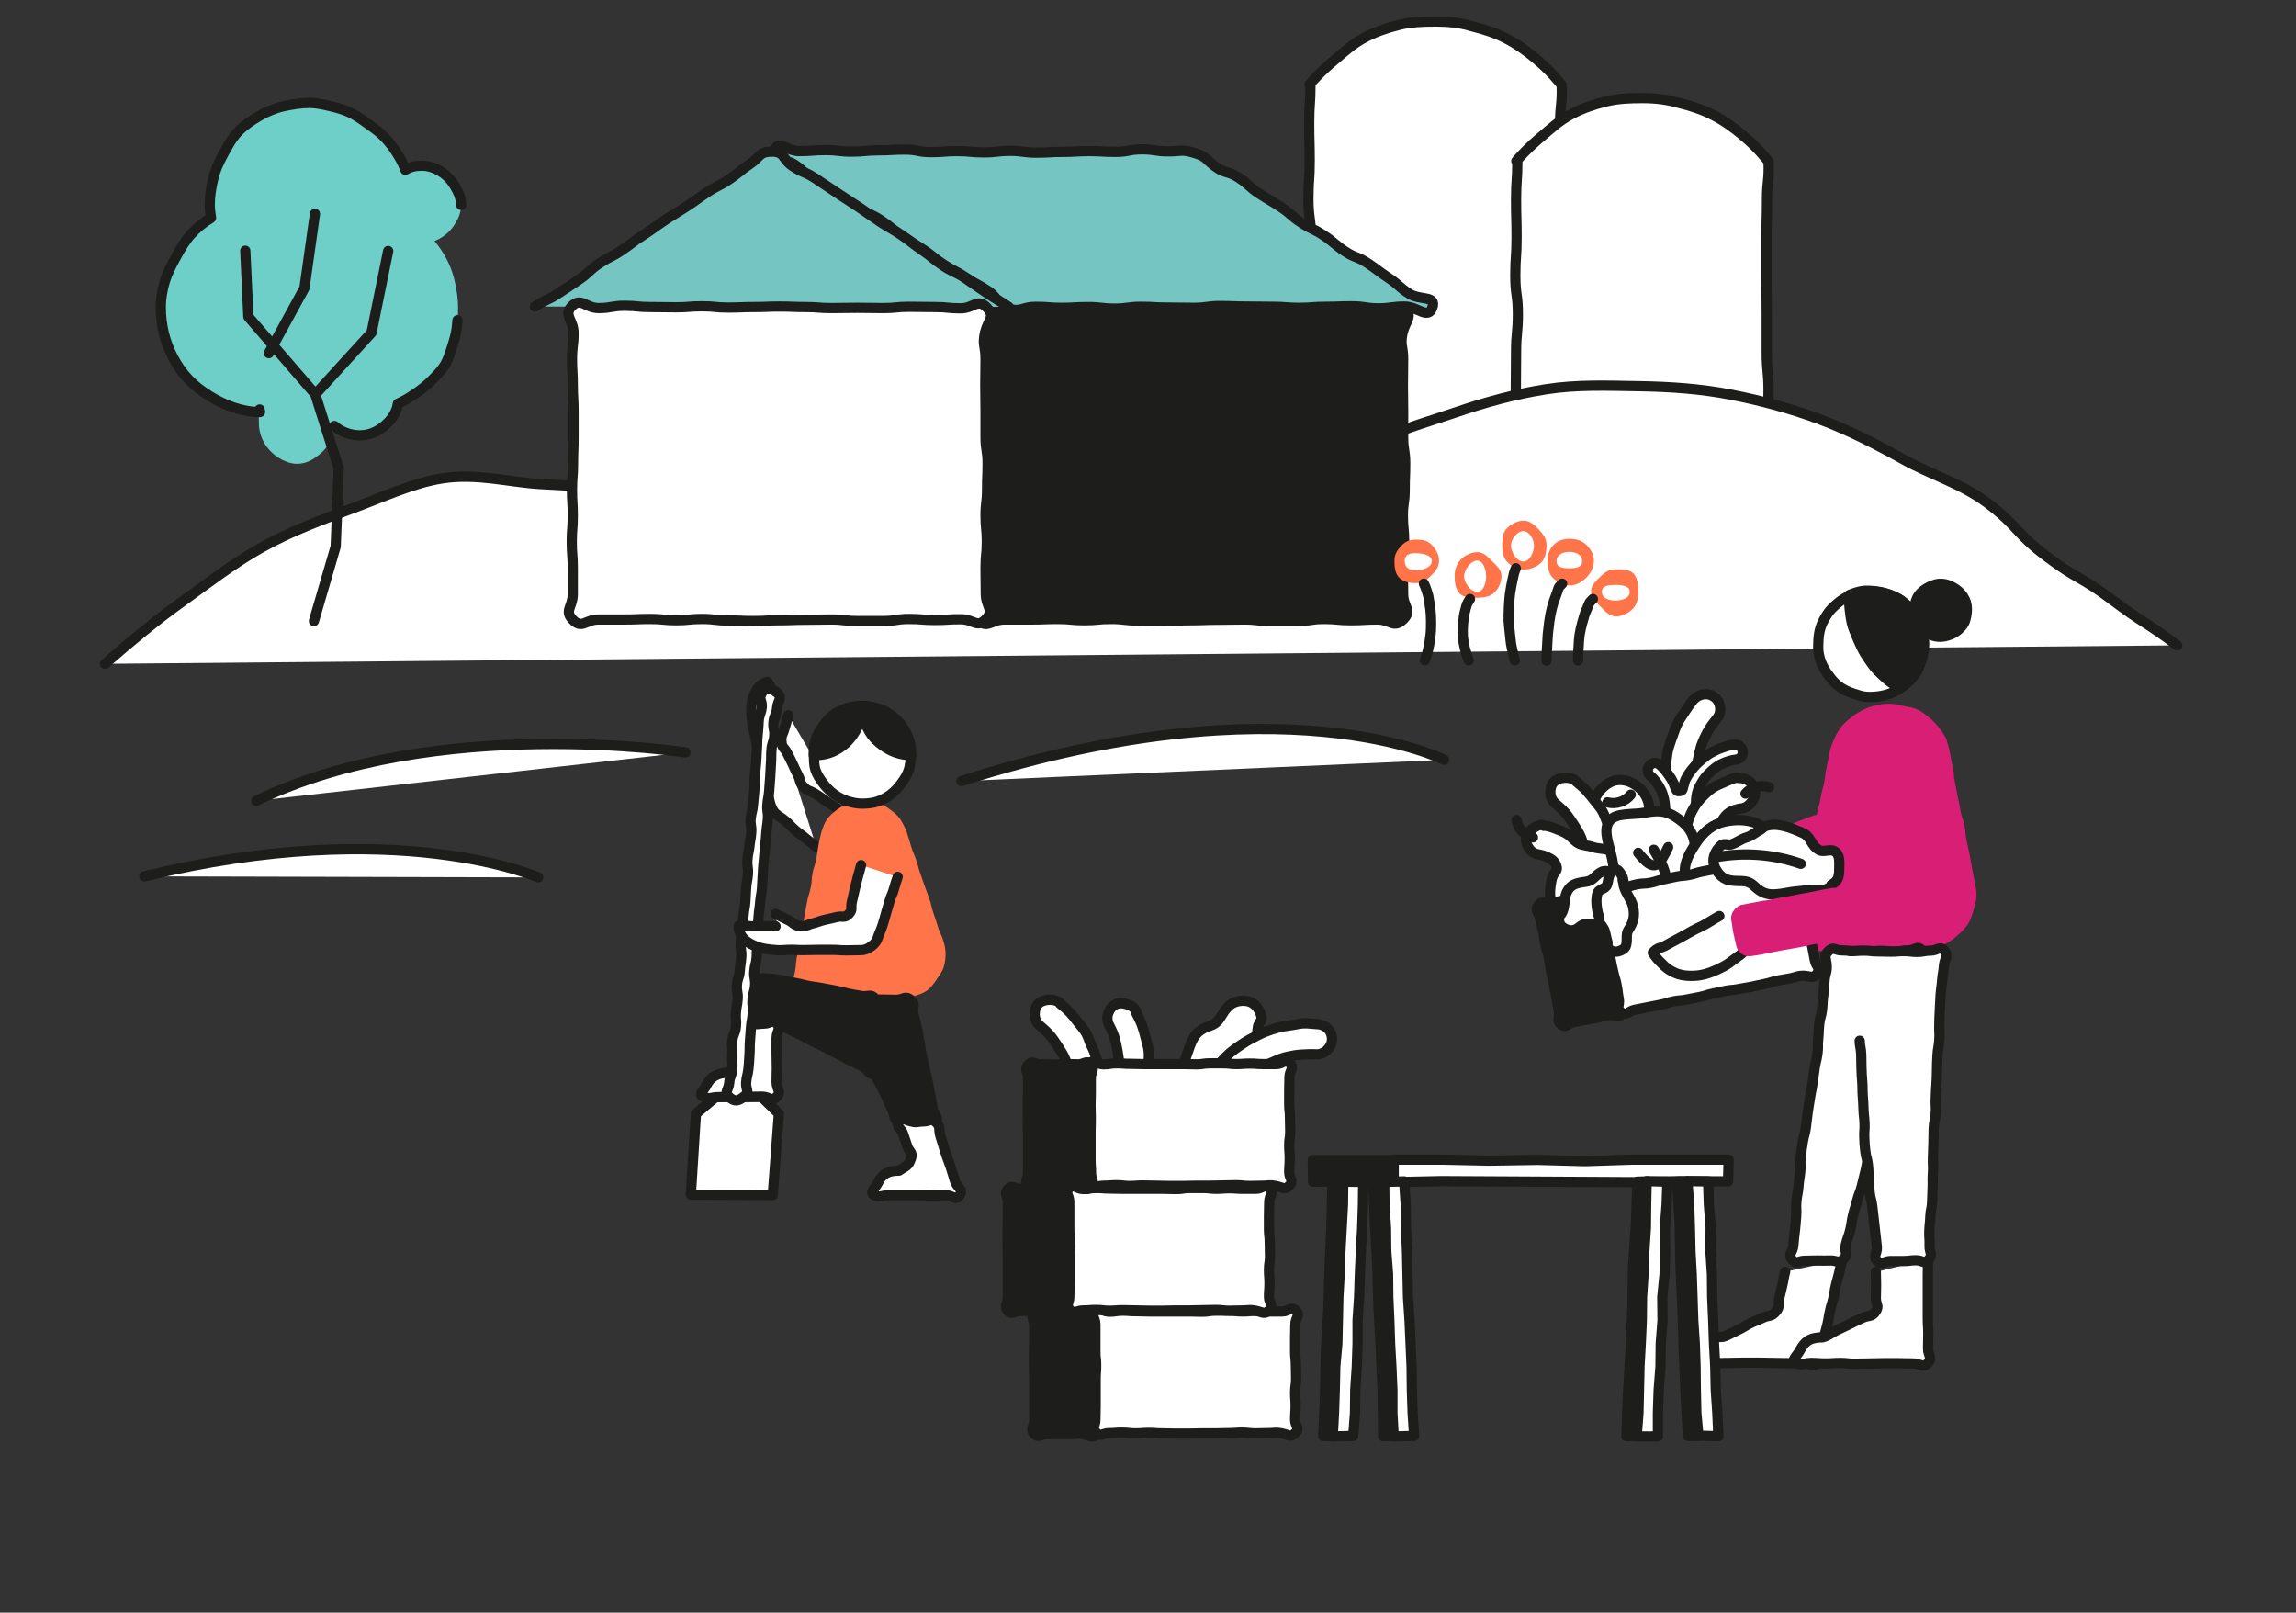 <?xml version="1.0" encoding="UTF-8"?>
<svg xmlns="http://www.w3.org/2000/svg" xmlns:xlink="http://www.w3.org/1999/xlink" version="1.1" id="Ebene_4" x="0px" y="0px" viewBox="0 0 896.7 629.7" style="enable-background:new 0 0 896.7 629.7;" xml:space="preserve">
<rect x="0" y="0" width="896.7" height="629.7" fill="#333333" stroke="none"/>
<style type="text/css">
	.st0{fill:#FFFFFF;}
	.st1{fill:none;stroke:#1D1D1B;stroke-width:4;stroke-linejoin:round;stroke-miterlimit:10;}
	.st2{fill:none;stroke:#1D1D1B;stroke-width:4;stroke-linejoin:round;}
	.st3{fill:none;stroke:#1D1D1B;stroke-width:4;stroke-linecap:round;stroke-linejoin:round;stroke-miterlimit:10;}
	.st4{fill:#6ECFC8;}
	
		.st5{fill:none;stroke:#1D1D1B;stroke-width:4;stroke-linecap:round;stroke-linejoin:round;stroke-miterlimit:10;stroke-dasharray:251,52,74;}
	.st6{fill:#FFFFFF;stroke:#1D1D1B;stroke-width:4;stroke-linecap:round;stroke-linejoin:round;stroke-miterlimit:10;}
	.st7{fill:#1D1D1B;}
	.st8{fill:#75C6C3;}
	.st9{fill:none;stroke:#1D1D1B;stroke-width:4;stroke-linecap:round;stroke-linejoin:round;}
	.st10{fill:#FF7449;}
	.st11{fill:#D91E75;}
</style>
<g id="Zeichnungen">
	<g>
		<path class="st0" d="M490.6,415.9c-0.8,4.8-5.2,8.6-9,11.5c-3.1,2.4-5.9,0.4-9.2,2.6c-1.4,1-1.7,3.7-3.1,4.7    c-2.2,1.6-5.1-0.1-7.2-1.4s-3.8-2.6-3.7-5.4c0-0.5-0.8-1.2-0.6-1.8c0.2-0.6,0.1-1.6,0.5-2.2c2.4-4.3,4.2-9,5.8-13.7    c1.8-5.5,3.3-7.9,8.6-9.7c4.2-1.4,4.1-5.1,7.6-8c2-1.7,5.3-2.1,7.5-1.4c2.5,0.7,4.4,3.4,4.9,6.1c0.2,1.2-1.1,2.4-1.4,3.6    c-0.4,2.1-0.2,4.3-0.7,6.4s0.1,4.1,0,6.2C490.5,414.3,490.8,415.2,490.6,415.9L490.6,415.9z"></path>
		<path class="st1" d="M490.6,415.9c-0.8,4.8-5.2,8.6-9,11.5c-3.1,2.4-5.9,0.4-9.2,2.6c-1.4,1-1.7,3.7-3.1,4.7    c-2.2,1.6-5.1-0.1-7.2-1.4s-3.8-2.6-3.7-5.4c0-0.5-0.8-1.2-0.6-1.8c0.2-0.6,0.1-1.6,0.5-2.2c2.4-4.3,4.2-9,5.8-13.7    c1.8-5.5,3.3-7.9,8.6-9.7c4.2-1.4,4.1-5.1,7.6-8c2-1.7,5.3-2.1,7.5-1.4c2.5,0.7,4.4,3.4,4.9,6.1c0.2,1.2-1.1,2.4-1.4,3.6    c-0.4,2.1-0.2,4.3-0.7,6.4s0.1,4.1,0,6.2C490.5,414.3,490.8,415.2,490.6,415.9L490.6,415.9z"></path>
	</g>
	<g>
		<path class="st0" d="M560.7,8.4c-5.1,0-9.8,0.2-14.2,1.3c-4.9,1.2-9.5,2.8-13.4,4.9c-4.7,2.4-8.3,5.8-11.5,8.5    c-5.8,4.8-9.4,8.9-10.2,9.9l0.4,0.1c0,7.5-0.5,7.5-0.5,14.9s0.2,7.5,0.2,14.9s-0.5,7.4-0.5,14.9c0,7.4,1,7.4,1,14.9    s-0.7,7.4-0.7,14.9c0,7.4-0.1,7.4-0.1,14.9c0,7.5-0.1,7.5-0.1,14.9s0.6,7.4,0.6,14.9s-0.1,7.4-0.1,14.9s-4.9,9.1,0.3,14.6    c4.8,5.1,6.7,0,13.7,0s7,0.8,14,0.8s7-0.8,14-0.8s7-0.2,14-0.2s7,0.4,14,0.4s7,0,14,0s9,5,13.8-0.1c5.1-5.4,0-7.2,0-14.6    s0.6-7.4,0.6-14.9s-0.7-7.4-0.7-14.9s0.6-7.4,0.6-14.9c0-7.4-0.7-7.4-0.7-14.9c0-7.4,0-7.4,0-14.9s-0.1-7.4-0.1-14.9    c0-7.4,0-7.4,0-14.9s0.2-7.5,0.2-14.9s0.9-7.5,0.6-14.9c-0.8-1-4.3-5.5-10.1-10.3c-3.2-2.7-7.1-5.6-11.8-8    c-3.9-2-8.5-3.5-13.4-4.7C570.4,8.9,565.8,8.4,560.7,8.4L560.7,8.4z"></path>
		<path class="st2" d="M560.7,8.4c-5.1,0-9.8,0.2-14.2,1.3c-4.9,1.2-9.5,2.8-13.4,4.9c-4.7,2.4-8.3,5.8-11.5,8.5    c-5.8,4.8-9.4,8.9-10.2,9.9l0.4,0.1c0,7.5-0.5,7.5-0.5,14.9s0.2,7.5,0.2,14.9s-0.5,7.4-0.5,14.9c0,7.4,1,7.4,1,14.9    s-0.7,7.4-0.7,14.9c0,7.4-0.1,7.4-0.1,14.9c0,7.5-0.1,7.5-0.1,14.9s0.6,7.4,0.6,14.9s-0.1,7.4-0.1,14.9s-4.9,9.1,0.3,14.6    c4.8,5.1,6.7,0,13.7,0s7,0.8,14,0.8s7-0.8,14-0.8s7-0.2,14-0.2s7,0.4,14,0.4s7,0,14,0s9,5,13.8-0.1c5.1-5.4,0-7.2,0-14.6    s0.6-7.4,0.6-14.9s-0.7-7.4-0.7-14.9s0.6-7.4,0.6-14.9c0-7.4-0.7-7.4-0.7-14.9c0-7.4,0-7.4,0-14.9s-0.1-7.4-0.1-14.9    c0-7.4,0-7.4,0-14.9s0.2-7.5,0.2-14.9s0.9-7.5,0.6-14.9c-0.8-1-4.3-5.5-10.1-10.3c-3.2-2.7-7.1-5.6-11.8-8    c-3.9-2-8.5-3.5-13.4-4.7C570.4,8.9,565.8,8.4,560.7,8.4L560.7,8.4z"></path>
	</g>
	<g>
		<path class="st0" d="M641.5,38.3c-5.1,0-9.8,0.2-14.2,1.3c-4.9,1.2-9.5,2.8-13.4,4.9c-4.7,2.4-8.3,5.8-11.5,8.5    c-5.8,4.8-9.4,8.9-10.2,9.9l0.4,0.1c0,7.4-0.5,7.4-0.5,14.9s0.2,7.4,0.2,14.9c0,7.4-0.5,7.4-0.5,14.9c0,7.4,1,7.4,1,14.9    c0,7.4-0.7,7.4-0.7,14.9s-0.1,7.4-0.1,14.9c0,7.4-0.1,7.4-0.1,14.9s0.6,7.4,0.6,14.9s-0.1,7.4-0.1,14.9s-4.8,9.1,0.3,14.6    c4.8,5.1,6.7,0,13.7,0s7,0.8,14,0.8s7-0.8,14-0.8s7-0.2,14-0.2s7,0.4,14,0.4s7,0,14,0s9,5,13.8-0.1c5.1-5.4,0-7.2,0-14.6    s0.6-7.4,0.6-14.9c0-7.4-0.7-7.4-0.7-14.9s0.6-7.4,0.6-14.9s-0.7-7.4-0.7-14.9s0-7.4,0-14.9s-0.1-7.4-0.1-14.9s0-7.4,0-14.9    c0-7.4,0.2-7.4,0.2-14.9c0-7.4,0.9-7.5,0.6-14.9c-0.8-1-4.3-5.5-10.1-10.3c-3.2-2.7-7.1-5.6-11.8-8c-3.9-2-8.5-3.5-13.4-4.7    C651.3,38.9,646.6,38.3,641.5,38.3L641.5,38.3z"></path>
		<path class="st2" d="M641.5,38.3c-5.1,0-9.8,0.2-14.2,1.3c-4.9,1.2-9.5,2.8-13.4,4.9c-4.7,2.4-8.3,5.8-11.5,8.5    c-5.8,4.8-9.4,8.9-10.2,9.9l0.4,0.1c0,7.4-0.5,7.4-0.5,14.9s0.2,7.4,0.2,14.9c0,7.4-0.5,7.4-0.5,14.9c0,7.4,1,7.4,1,14.9    c0,7.4-0.7,7.4-0.7,14.9s-0.1,7.4-0.1,14.9c0,7.4-0.1,7.4-0.1,14.9s0.6,7.4,0.6,14.9s-0.1,7.4-0.1,14.9s-4.8,9.1,0.3,14.6    c4.8,5.1,6.7,0,13.7,0s7,0.8,14,0.8s7-0.8,14-0.8s7-0.2,14-0.2s7,0.4,14,0.4s7,0,14,0s9,5,13.8-0.1c5.1-5.4,0-7.2,0-14.6    s0.6-7.4,0.6-14.9c0-7.4-0.7-7.4-0.7-14.9s0.6-7.4,0.6-14.9s-0.7-7.4-0.7-14.9s0-7.4,0-14.9s-0.1-7.4-0.1-14.9s0-7.4,0-14.9    c0-7.4,0.2-7.4,0.2-14.9c0-7.4,0.9-7.5,0.6-14.9c-0.8-1-4.3-5.5-10.1-10.3c-3.2-2.7-7.1-5.6-11.8-8c-3.9-2-8.5-3.5-13.4-4.7    C651.3,38.9,646.6,38.3,641.5,38.3L641.5,38.3z"></path>
	</g>
	<g>
		<g>
			<path class="st0" d="M850.3,252c-12.3-9.3-13-8.4-25.3-17.7s-13.5-7.8-25.8-17.1s-10.7-11.5-23-20.8c-10-7.5-22.2-11.1-32.6-16.9     s-21.5-11.5-32.7-15.7s-23.1-7.4-34.9-9.7s-23.8-3.1-36-3.3s-24.1-0.7-36.2,1.2s-23.5,5-35.2,9s-23.1,7-34.2,12.8     c-1.4,0.7-1.9,3-3.2,3.7c-11.5,6.2-22,9.4-29.8,14.7c-10.4,7-17.8,14.1-26.6,19.7c-8.4,5.3-17.3,10.3-29.6,14.4     c-11.3,3.9-22.3,4-32.6,5.1c-11.6,1.2-22.7,5.2-33.2,3.9c-11.4-1.4-21.6-7-31.9-10.2c-10.9-3.4-22-5.3-32-9.3     c-10.8-4.3-20.9-8.9-31-12c-11.2-3.4-23.2-7.7-36.3-10.9c-11.6-2.8-24.1-3.1-37.5-3.9c-11.8-0.7-24.6-4.3-38-2.2     c-11.6,1.8-23.3,7.4-36.1,12.1c-11,4.1-22.8,8.4-34.8,15.1c-10.2,5.7-20.2,13.4-31.3,21.4c-9.6,6.9-19.3,14.9-29.5,23.8"></path>
			<path class="st3" d="M850.3,252c-12.3-9.3-13-8.4-25.3-17.7s-13.5-7.8-25.8-17.1s-10.7-11.5-23-20.8c-10-7.5-22.2-11.1-32.6-16.9     s-21.5-11.5-32.7-15.7s-23.1-7.4-34.9-9.7s-23.8-3.1-36-3.3s-24.1-0.7-36.2,1.2s-23.5,5-35.2,9s-23.1,7-34.2,12.8     c-1.4,0.7-1.9,3-3.2,3.7c-11.5,6.2-22,9.4-29.8,14.7c-10.4,7-17.8,14.1-26.6,19.7c-8.4,5.3-17.3,10.3-29.6,14.4     c-11.3,3.9-22.3,4-32.6,5.1c-11.6,1.2-22.7,5.2-33.2,3.9c-11.4-1.4-21.6-7-31.9-10.2c-10.9-3.4-22-5.3-32-9.3     c-10.8-4.3-20.9-8.9-31-12c-11.2-3.4-23.2-7.7-36.3-10.9c-11.6-2.8-24.1-3.1-37.5-3.9c-11.8-0.7-24.6-4.3-38-2.2     c-11.6,1.8-23.3,7.4-36.1,12.1c-11,4.1-22.8,8.4-34.8,15.1c-10.2,5.7-20.2,13.4-31.3,21.4c-9.6,6.9-19.3,14.9-29.5,23.8"></path>
		</g>
		<g>
			<g>
				<path class="st4" d="M180.1,80c0-2.7-1.2-5.2-2.5-7.4s-3.1-4.2-5.4-5.6s-4.7-2.3-7.4-2.3c-2.6,0-4.4,0.4-6.5,1.6      c-0.9-2.6-2.2-4.8-3.6-7s-3.2-4.4-5.1-6.3s-4.2-3.4-6.4-5s-4.4-3.1-6.8-4.2s-5-1.8-7.6-2.4s-5.2-1.2-7.9-1.2      c-3.5,0-7,0.6-10.2,1.3s-6.6,2.1-9.5,3.8s-5.9,3.7-8.3,6.2s-4,5.6-5.7,8.7s-3.1,6.1-3.9,9.5s-1.4,6.7-1.4,10.2      c0,1.8,0.3,3.5,0.5,5.2c-3,1.8-5.7,4-8,6.6s-4,5.6-5.7,8.7s-3.3,6.1-4.3,9.4s-1.6,6.6-1.6,10.2s0.4,6.9,1.2,10.2      c0.8,3.3,2.1,6.6,3.7,9.6s3.6,5.9,6,8.4s5.2,4.6,8.1,6.4s6.1,3.4,9.4,4.5s6.8,1.8,10.3,1.8c0.3,0-0.3-1-0.1-1      c-0.5,1.6-0.3,3.4-0.3,5.2c0,2.7,0.7,5.4,2,7.7s3.2,4.3,5.5,5.8s4.8,2.5,7.5,2.5s5-1,7-2.4s4-3.1,5.2-5.4c1.2-2.2,1.8-4.7,2-7.2      c2.6,2.4,6.4,3.9,10.2,3.9s7-1.5,9.6-3.7s4.8-5.1,5.3-8.7c2.4-1,4.6-2.4,6.8-3.9s4.3-3.1,6.1-4.9s3.8-3.7,5.2-5.9s2.2-4.8,3-7.3      s1.6-5,1.9-7.6s0.5-5.2,0.5-7.9c0-3.2-0.5-6.3-1.1-9.3s-1.6-6.1-3-8.9s-3.1-5.4-5.1-7.8c2.8-1.1,5.4-3,7.2-5.5      S180.1,83.2,180.1,80L180.1,80z"></path>
				<path class="st5" d="M180.1,80c0-2.7-1.2-5.2-2.5-7.4s-3.1-4.2-5.4-5.6s-4.7-2.3-7.4-2.3c-2.6,0-4.4,0.4-6.5,1.6      c-0.9-2.6-2.2-4.8-3.6-7s-3.2-4.4-5.1-6.3s-4.2-3.4-6.4-5s-4.4-3.1-6.8-4.2s-5-1.8-7.6-2.4s-5.2-1.2-7.9-1.2      c-3.5,0-7,0.6-10.2,1.3s-6.6,2.1-9.5,3.8s-5.9,3.7-8.3,6.2s-4,5.6-5.7,8.7s-3.1,6.1-3.9,9.5s-1.4,6.7-1.4,10.2      c0,1.8,0.3,3.5,0.5,5.2c-3,1.8-5.7,4-8,6.6s-4,5.6-5.7,8.7s-3.3,6.1-4.3,9.4s-1.6,6.6-1.6,10.2s0.4,6.9,1.2,10.2      c0.8,3.3,2.1,6.6,3.7,9.6s3.6,5.9,6,8.4s5.2,4.6,8.1,6.4s6.1,3.4,9.4,4.5s6.8,1.8,10.3,1.8c0.3,0-0.3-1-0.1-1      c-0.5,1.6-0.3,3.4-0.3,5.2c0,2.7,0.7,5.4,2,7.7s3.2,4.3,5.5,5.8s4.8,2.5,7.5,2.5s5-1,7-2.4s4-3.1,5.2-5.4c1.2-2.2,1.8-4.7,2-7.2      c2.6,2.4,6.4,3.9,10.2,3.9s7-1.5,9.6-3.7s4.8-5.1,5.3-8.7c2.4-1,4.6-2.4,6.8-3.9s4.3-3.1,6.1-4.9s3.8-3.7,5.2-5.9s2.2-4.8,3-7.3      s1.6-5,1.9-7.6s0.5-5.2,0.5-7.9c0-3.2-0.5-6.3-1.1-9.3s-1.6-6.1-3-8.9s-3.1-5.4-5.1-7.8c2.8-1.1,5.4-3,7.2-5.5      S180.1,83.2,180.1,80L180.1,80z"></path>
			</g>
			<g>
				<polyline class="st3" points="122.6,242.5 131.1,213.4 132.3,182.9 123.1,153.9 97,123.7 95.8,97.9     "></polyline>
				<polyline class="st3" points="123.4,153.7 145.1,129.9 151.6,98     "></polyline>
				<polyline class="st3" points="105,137.9 118.9,112.5 123,83.5     "></polyline>
			</g>
		</g>
		<path class="st6" d="M267.7,293.8c0,0-97.7-15-167.6,18.9"></path>
		<path class="st6" d="M564,296.7c0,0-62.7-32-188.5,8.3"></path>
		<path class="st6" d="M210.2,342.6c0,0-55.1-24.5-153.8-0.4"></path>
		<g>
			<path class="st7" d="M548.4,120c-3.7-3.6-5.2,0.4-10.4,0.4s-5.2-0.5-10.4-0.5s-5.2-0.1-10.4-0.1s-5.2,0.5-10.4,0.5     s-5.2-0.1-10.4-0.1s-5.2,0.1-10.4,0.1s-5.2-0.4-10.4-0.4s-5.2-0.2-10.4-0.2s-5.2,0.2-10.4,0.2s-5.2,0.2-10.4,0.2     s-5.2-0.6-10.4-0.6s-5.2,0.4-10.4,0.4s-5.2-0.1-10.4-0.1s-5.2-0.5-10.4-0.5s-5.2,1-10.4,1s-7-4.4-10.7-0.8s0.6,5.4,0.6,10.5     c0,5.1-0.7,5.1-0.7,10.2s0.3,5.1,0.3,10.2s0.3,5.1,0.3,10.2s0,5.1,0,10.2s-0.2,5.1-0.2,10.2s-0.4,5.1-0.4,10.2     c0,5.1,0.3,5.1,0.3,10.2s-0.4,5.1-0.4,10.2s0.4,5.1,0.4,10.2s0,5.1,0,10.2s-3.5,6.5,0.1,10.1s5.1-0.2,10.3-0.2s5.2,0,10.4,0     s5.2-0.2,10.4-0.2s5.2,0.5,10.4,0.5s5.2-0.5,10.4-0.5s5.2,0.6,10.4,0.6s5.2,0.2,10.4,0.2s5.2-0.3,10.4-0.3s5.2-0.2,10.4-0.2     s5.2-0.1,10.4-0.1s5.2,0.6,10.4,0.6s5.2,0,10.4,0c5.2,0,5.2-0.8,10.4-0.8s5.2,0.5,10.4,0.5s5.2-0.3,10.4-0.3s6.4,3.6,10.1,0     s0-4.8,0-9.9s-0.1-5.1-0.1-10.2s0.5-5.1,0.5-10.2c0-5.1-0.5-5.1-0.5-10.2s0.7-5.1,0.7-10.2s0.2-5.1,0.2-10.2     c0-5.1-0.8-5.1-0.8-10.2s0-5.1,0-10.2s-0.1-5.1-0.1-10.2s0.1-5.1,0.1-10.2s-1.3-5.3-0.2-10.3C549.1,124.8,552,123.6,548.4,120     L548.4,120z"></path>
			<path class="st1" d="M548.4,120c-3.7-3.6-5.2,0.4-10.4,0.4s-5.2-0.5-10.4-0.5s-5.2-0.1-10.4-0.1s-5.2,0.5-10.4,0.5     s-5.2-0.1-10.4-0.1s-5.2,0.1-10.4,0.1s-5.2-0.4-10.4-0.4s-5.2-0.2-10.4-0.2s-5.2,0.2-10.4,0.2s-5.2,0.2-10.4,0.2     s-5.2-0.6-10.4-0.6s-5.2,0.4-10.4,0.4s-5.2-0.1-10.4-0.1s-5.2-0.5-10.4-0.5s-5.2,1-10.4,1s-7-4.4-10.7-0.8s0.6,5.4,0.6,10.5     c0,5.1-0.7,5.1-0.7,10.2s0.3,5.1,0.3,10.2s0.3,5.1,0.3,10.2s0,5.1,0,10.2s-0.2,5.1-0.2,10.2s-0.4,5.1-0.4,10.2     c0,5.1,0.3,5.1,0.3,10.2s-0.4,5.1-0.4,10.2s0.4,5.1,0.4,10.2s0,5.1,0,10.2s-3.5,6.5,0.1,10.1s5.1-0.2,10.3-0.2s5.2,0,10.4,0     s5.2-0.2,10.4-0.2s5.2,0.5,10.4,0.5s5.2-0.5,10.4-0.5s5.2,0.6,10.4,0.6s5.2,0.2,10.4,0.2s5.2-0.3,10.4-0.3s5.2-0.2,10.4-0.2     s5.2-0.1,10.4-0.1s5.2,0.6,10.4,0.6s5.2,0,10.4,0c5.2,0,5.2-0.8,10.4-0.8s5.2,0.5,10.4,0.5s5.2-0.3,10.4-0.3s6.4,3.6,10.1,0     s0-4.8,0-9.9s-0.1-5.1-0.1-10.2s0.5-5.1,0.5-10.2c0-5.1-0.5-5.1-0.5-10.2s0.7-5.1,0.7-10.2s0.2-5.1,0.2-10.2     c0-5.1-0.8-5.1-0.8-10.2s0-5.1,0-10.2s-0.1-5.1-0.1-10.2s0.1-5.1,0.1-10.2s-1.3-5.3-0.2-10.3C549.1,124.8,552,123.6,548.4,120     L548.4,120z"></path>
		</g>
		<g>
			<path class="st8" d="M466.4,59.7c-4.9-1.5-4.9-0.6-10.1-0.6s-5.2-0.8-10.3-0.8s-5.2,1-10.3,1s-5.2-0.3-10.3-0.3     s-5.2,0.3-10.3,0.3s-5.2,0.3-10.3,0.3s-5.2-0.7-10.3-0.7s-5.2,0.6-10.3,0.6S379,59,373.9,59s-5.2,0.4-10.3,0.4s-5.2-1-10.3-1     s-5.2,0.3-10.3,0.3s-5.2,0.5-10.3,0.5s-5.2-0.6-10.3-0.6s-5.2,0.4-10.3,0.4s-8-4.9-9.7,0s3.6,2.5,7.8,5.2     c4.2,2.8,3.7,3.5,7.9,6.3s4.4,2.5,8.5,5.3s4.2,2.8,8.4,5.5s4.8,1.9,9,4.7s3.9,3.2,8.1,6s4.3,2.7,8.5,5.5s3.9,3.2,8.1,5.9     s4.5,2.3,8.7,5.1s4.4,2.4,8.6,5.2s3,5.3,7.9,6.8s5.4-0.7,10.5-0.7s5.2,0.4,10.3,0.4s5.2-0.3,10.3-0.3s5.2,0.6,10.3,0.6     s5.2-0.7,10.3-0.7s5.2,0.3,10.3,0.3s5.2,0.1,10.3,0.1s5.2-0.7,10.3-0.7s5.2,0.2,10.3,0.2s5.2,0.1,10.3,0.1s5.2,0.4,10.3,0.4     s5.2-0.4,10.3-0.4s5.2-0.2,10.3-0.2s5.2,0.8,10.3,0.8s5.2-0.7,10.3-0.7s9.1,5.2,10.8,0.4s-4.8-2.7-9-5.4s-3.8-3.3-8-6.1     s-4-3-8.2-5.8s-4.8-1.9-9-4.7s-3.9-3.3-8.1-6.1s-4.5-2.2-8.8-5s-3.8-3.3-8-6.1s-4.4-2.6-8.5-5.3s-3.8-3.4-8-6.2s-5.2-1.4-9.2-4.4     S471.2,61.1,466.4,59.7L466.4,59.7z"></path>
			<path class="st1" d="M466.4,59.7c-4.9-1.5-4.9-0.6-10.1-0.6s-5.2-0.8-10.3-0.8s-5.2,1-10.3,1s-5.2-0.3-10.3-0.3     s-5.2,0.3-10.3,0.3s-5.2,0.3-10.3,0.3s-5.2-0.7-10.3-0.7s-5.2,0.6-10.3,0.6S379,59,373.9,59s-5.2,0.4-10.3,0.4s-5.2-1-10.3-1     s-5.2,0.3-10.3,0.3s-5.2,0.5-10.3,0.5s-5.2-0.6-10.3-0.6s-5.2,0.4-10.3,0.4s-8-4.9-9.7,0s3.6,2.5,7.8,5.2     c4.2,2.8,3.7,3.5,7.9,6.3s4.4,2.5,8.5,5.3s4.2,2.8,8.4,5.5s4.8,1.9,9,4.7s3.9,3.2,8.1,6s4.3,2.7,8.5,5.5s3.9,3.2,8.1,5.9     s4.5,2.3,8.7,5.1s4.4,2.4,8.6,5.2s3,5.3,7.9,6.8s5.4-0.7,10.5-0.7s5.2,0.4,10.3,0.4s5.2-0.3,10.3-0.3s5.2,0.6,10.3,0.6     s5.2-0.7,10.3-0.7s5.2,0.3,10.3,0.3s5.2,0.1,10.3,0.1s5.2-0.7,10.3-0.7s5.2,0.2,10.3,0.2s5.2,0.1,10.3,0.1s5.2,0.4,10.3,0.4     s5.2-0.4,10.3-0.4s5.2-0.2,10.3-0.2s5.2,0.8,10.3,0.8s5.2-0.7,10.3-0.7s9.1,5.2,10.8,0.4s-4.8-2.7-9-5.4s-3.8-3.3-8-6.1     s-4-3-8.2-5.8s-4.8-1.9-9-4.7s-3.9-3.3-8.1-6.1s-4.5-2.2-8.8-5s-3.8-3.3-8-6.1s-4.4-2.6-8.5-5.3s-3.8-3.4-8-6.2s-5.2-1.4-9.2-4.4     S471.2,61.1,466.4,59.7L466.4,59.7z"></path>
		</g>
		<g>
			<path class="st8" d="M208.9,119.7c4.2-2.8,4.6-2.2,8.8-4.9s4.2-2.8,8.4-5.6s3.7-3.5,7.9-6.3s4.5-2.3,8.7-5.1s4-3.1,8.2-5.8     s4.1-2.9,8.3-5.7c4.2-2.8,4.3-2.7,8.5-5.4s4.1-2.9,8.3-5.7s4.5-2.3,8.7-5.1s3.9-3.2,8.1-6s3.6-4.9,8.7-4.9s3.9,2.9,8.1,5.7     s4.7,2,8.9,4.8s4.2,2.8,8.4,5.6s4.2,2.7,8.4,5.5s4.1,2.9,8.3,5.7s4.4,2.5,8.5,5.3s4,3.1,8.1,5.9s3.9,3.2,8.1,6s4.6,2.2,8.8,5     s4.1,2.9,8.3,5.7s4.3,2.6,8.5,5.4"></path>
			<path class="st9" d="M208.9,119.7c4.2-2.8,4.6-2.2,8.8-4.9s4.2-2.8,8.4-5.6s3.7-3.5,7.9-6.3s4.5-2.3,8.7-5.1s4-3.1,8.2-5.8     s4.1-2.9,8.3-5.7c4.2-2.8,4.3-2.7,8.5-5.4s4.1-2.9,8.3-5.7s4.5-2.3,8.7-5.1s3.9-3.2,8.1-6s3.6-4.9,8.7-4.9s3.9,2.9,8.1,5.7     s4.7,2,8.9,4.8s4.2,2.8,8.4,5.6s4.2,2.7,8.4,5.5s4.1,2.9,8.3,5.7s4.4,2.5,8.5,5.3s4,3.1,8.1,5.9s3.9,3.2,8.1,6s4.6,2.2,8.8,5     s4.1,2.9,8.3,5.7s4.3,2.6,8.5,5.4"></path>
		</g>
		<g>
			<path class="st0" d="M385.3,120c-3.5-3.6-5.1,0.4-10.1,0.4s-5-0.5-10.1-0.5s-5-0.1-10.1-0.1s-5,0.5-10.1,0.5s-5-0.1-10.1-0.1     s-5,0.1-10.1,0.1s-5-0.4-10.1-0.4s-5-0.2-10.1-0.2s-5,0.2-10.1,0.2s-5,0.2-10.1,0.2s-5-0.5-10.1-0.5s-5,0.4-10.1,0.4     s-5-0.1-10.1-0.1s-5.1-0.5-10.1-0.5s-5.1,0.9-10.1,0.9s-6.9-4.3-10.4-0.8s0.6,5.4,0.6,10.5c0,5.1-0.6,5.1-0.6,10.2     s0.3,5.1,0.3,10.2c0,5.1,0.3,5.1,0.3,10.2s0,5.1,0,10.2c0,5.1-0.2,5.1-0.2,10.2s-0.4,5.1-0.4,10.2c0,5.1,0.3,5.1,0.3,10.2     s-0.4,5.1-0.4,10.2s0.4,5.1,0.4,10.2s0,5.1,0,10.2s-3.5,6.5,0.1,10.1s4.9-0.2,10-0.2s5.1,0,10.1,0s5.1-0.2,10.1-0.2     s5.1,0.5,10.1,0.5s5-0.5,10.1-0.5s5,0.6,10.1,0.6s5,0.2,10.1,0.2s5-0.3,10.1-0.3s5-0.2,10.1-0.2s5-0.1,10.1-0.1s5,0.6,10.1,0.6     s5,0,10.1,0s5-0.8,10.1-0.8s5,0.4,10.1,0.4s5-0.3,10.1-0.3s6.3,3.6,9.8,0s0-4.8,0-9.9s-0.1-5.1-0.1-10.2s0.5-5.1,0.5-10.2     s-0.5-5.1-0.5-10.2c0-5.1,0.6-5.1,0.6-10.2s0.2-5.1,0.2-10.2s-0.8-5.1-0.8-10.2s0-5.1,0-10.2s-0.1-5.1-0.1-10.2s0.1-5.1,0.1-10.2     s-1.3-5.3-0.2-10.3C386,124.7,388.9,123.6,385.3,120L385.3,120z"></path>
			<path class="st1" d="M385.3,120c-3.5-3.6-5.1,0.4-10.1,0.4s-5-0.5-10.1-0.5s-5-0.1-10.1-0.1s-5,0.5-10.1,0.5s-5-0.1-10.1-0.1     s-5,0.1-10.1,0.1s-5-0.4-10.1-0.4s-5-0.2-10.1-0.2s-5,0.2-10.1,0.2s-5,0.2-10.1,0.2s-5-0.5-10.1-0.5s-5,0.4-10.1,0.4     s-5-0.1-10.1-0.1s-5.1-0.5-10.1-0.5s-5.1,0.9-10.1,0.9s-6.9-4.3-10.4-0.8s0.6,5.4,0.6,10.5c0,5.1-0.6,5.1-0.6,10.2     s0.3,5.1,0.3,10.2c0,5.1,0.3,5.1,0.3,10.2s0,5.1,0,10.2c0,5.1-0.2,5.1-0.2,10.2s-0.4,5.1-0.4,10.2c0,5.1,0.3,5.1,0.3,10.2     s-0.4,5.1-0.4,10.2s0.4,5.1,0.4,10.2s0,5.1,0,10.2s-3.5,6.5,0.1,10.1s4.9-0.2,10-0.2s5.1,0,10.1,0s5.1-0.2,10.1-0.2     s5.1,0.5,10.1,0.5s5-0.5,10.1-0.5s5,0.6,10.1,0.6s5,0.2,10.1,0.2s5-0.3,10.1-0.3s5-0.2,10.1-0.2s5-0.1,10.1-0.1s5,0.6,10.1,0.6     s5,0,10.1,0s5-0.8,10.1-0.8s5,0.4,10.1,0.4s5-0.3,10.1-0.3s6.3,3.6,9.8,0s0-4.8,0-9.9s-0.1-5.1-0.1-10.2s0.5-5.1,0.5-10.2     s-0.5-5.1-0.5-10.2c0-5.1,0.6-5.1,0.6-10.2s0.2-5.1,0.2-10.2s-0.8-5.1-0.8-10.2s0-5.1,0-10.2s-0.1-5.1-0.1-10.2s0.1-5.1,0.1-10.2     s-1.3-5.3-0.2-10.3C386,124.7,388.9,123.6,385.3,120L385.3,120z"></path>
		</g>
		<g>
			<g>
				<polygon class="st0" points="301.8,466.6 269.8,466.5 271.8,434.9 279.6,428.3 297.4,428.3 304.2,434.9     "></polygon>
				<polygon class="st1" points="301.8,466.6 269.8,466.5 271.8,434.9 279.6,428.3 297.4,428.3 304.2,434.9     "></polygon>
			</g>
			<g>
				<g>
					<g>
						<path class="st0" d="M302.8,280.2c-0.5-2.3-0.3-2.4-0.8-4.7s-0.6-2.3-1.1-4.6s0.4-2.7-1.1-4.6c-2.2,0.5-3.5,1.8-4.5,3.4        s-1.6,3.5-1.8,5.6s0,4.1,0.2,6c0.4,3.3,1.2,5.9,1.2,5.9c0.5,2.5,0.5,2.5,1,5s0.6,2.5,1.2,5s0.6,2.5,1.1,5s0.5,2.5,1,5        s0.6,2.5,1.2,5c0.4,1.9,1,3.7,2.2,5.2c1.9,1.8,2.2,1.5,4.2,3.2s1.8,1.9,3.8,3.6s2.1,1.5,4.1,3.2s2.1,1.6,4.1,3.3"></path>
						<path class="st3" d="M302.8,280.2c-0.5-2.3-0.3-2.4-0.8-4.7s-0.6-2.3-1.1-4.6s0.4-2.7-1.1-4.6c-2.2,0.5-3.5,1.8-4.5,3.4        s-1.6,3.5-1.8,5.6s0,4.1,0.2,6c0.4,3.3,1.2,5.9,1.2,5.9c0.5,2.5,0.5,2.5,1,5s0.6,2.5,1.2,5s0.6,2.5,1.1,5s0.5,2.5,1,5        s0.6,2.5,1.2,5c0.4,1.9,1,3.7,2.2,5.2c1.9,1.8,2.2,1.5,4.2,3.2s1.8,1.9,3.8,3.6s2.1,1.5,4.1,3.2s2.1,1.6,4.1,3.3"></path>
					</g>
					<g>
						<path class="st0" d="M330.8,318.1c-2.1-1.4-2-1.5-4.2-2.8s-2.2-1.3-4.3-2.7s-2-1.5-4.2-2.8s-2.6-0.8-4.3-2.6s-1-2.2-2.1-4.4        s-1.1-2.2-2.1-4.4s-1.1-2.2-2.2-4.4s-2-1.9-2.2-4.4c-0.2-2.6,0.5-2.6,1.2-5.2s0.8-2.5,1.5-5.1"></path>
						<path class="st3" d="M330.8,318.1c-2.1-1.4-2-1.5-4.2-2.8s-2.2-1.3-4.3-2.7s-2-1.5-4.2-2.8s-2.6-0.8-4.3-2.6s-1-2.2-2.1-4.4        s-1.1-2.2-2.1-4.4s-1.1-2.2-2.2-4.4s-2-1.9-2.2-4.4c-0.2-2.6,0.5-2.6,1.2-5.2s0.8-2.5,1.5-5.1"></path>
					</g>
				</g>
				<g>
					<path class="st10" d="M354.2,325.2c0.9,2.6,0.8,2.6,1.6,5.2s1,2.6,1.9,5.1s0.7,2.6,1.6,5.2s0.9,2.6,1.8,5.2s1,2.6,1.9,5.2       s0.6,2.7,1.5,5.3s0.9,2.6,1.7,5.2s1.1,2.5,2,5.1c0.6,1.8,1.1,3.7,1.1,5.5c0,1.9-0.2,3.8-0.8,5.6s-1.8,3.3-2.8,4.8       s-2.2,3.1-3.7,4.2s-3.3,1.6-5.1,2.2s-3.5,1.3-5.4,1.3c-2.7,0-2.7-0.3-5.4-0.3s-2.7,0-5.4,0s-2.7,0.2-5.4,0.2s-2.7-0.1-5.4-0.1       s-2.7,0.1-5.4,0.1s-2.7-0.3-5.4-0.3s-2.7,0.3-5.4,0.3s-3.6,1.9-5.3-0.2s0.3-2.6,0.8-5.3s0.8-2.7,1.3-5.4s0.2-2.8,0.7-5.5       s0.8-2.6,1.3-5.4s0.5-2.7,1-5.4s0.2-2.8,0.7-5.5s0.5-2.7,1-5.4s0.8-2.6,1.4-5.4s0.2-2.8,0.7-5.5s0.8-2.6,1.4-5.4       s0.4-2.7,0.9-5.5s0.6-2.7,1.2-5.4c0.6-1.8,1.2-3.6,2.2-5c1.1-1.5,2.5-2.7,4-3.8s3.1-1.9,4.9-2.5s3.6-0.8,5.4-0.8s3.7,0,5.5,0.6       s3.3,1.6,4.8,2.7s2.9,2.2,4,3.8C352.7,321.7,353.6,323.4,354.2,325.2L354.2,325.2z"></path>
					<g>
						<path class="st7" d="M341.6,418.9c-2.2,1.5-2.4-1.3-4.8-2.5s-2.4-1.1-4.8-2.3s-2.3-1.3-4.7-2.5s-2.3-1.3-4.7-2.5        s-2.4-1.1-4.8-2.3s-2.3-1.3-4.7-2.5s-2.4-1.1-4.8-2.3s-2.1-1.9-4.7-2.5c-2.3-0.6-2.4,0.3-4.8,0.3s-2.4,0-4.8,0s-3.2,1.7-4.9,0        s0-2.5,0-4.9s0-2.4,0-4.8c0-2,0.6-3.5,1.3-4.7c0.9-1.5,2.3-2.4,3.9-2.9s3.2-0.5,4.9-0.5c1.8,0.1,3.5,0.4,4.9,0.6        c2.7,0.5,2.7,0.5,5.4,1s2.7,0.6,5.4,1.2s2.7,0.4,5.4,0.9s2.7,0.5,5.4,1s2.7,0.6,5.3,1.2s2.7,0.5,5.4,1s3.7-1.1,5.4,1.1        s0,2.9,0,5.8s0,2.9,0,5.7s-0.1,2.9-0.1,5.7s-0.6,2.9,0.1,5.7C342.3,416.2,343.9,417.3,341.6,418.9L341.6,418.9z"></path>
						<path class="st1" d="M341.6,418.9c-2.2,1.5-2.4-1.3-4.8-2.5s-2.4-1.1-4.8-2.3s-2.3-1.3-4.7-2.5s-2.3-1.3-4.7-2.5        s-2.4-1.1-4.8-2.3s-2.3-1.3-4.7-2.5s-2.4-1.1-4.8-2.3s-2.1-1.9-4.7-2.5c-2.3-0.6-2.4,0.3-4.8,0.3s-2.4,0-4.8,0s-3.2,1.7-4.9,0        s0-2.5,0-4.9s0-2.4,0-4.8c0-2,0.6-3.5,1.3-4.7c0.9-1.5,2.3-2.4,3.9-2.9s3.2-0.5,4.9-0.5c1.8,0.1,3.5,0.4,4.9,0.6        c2.7,0.5,2.7,0.5,5.4,1s2.7,0.6,5.4,1.2s2.7,0.4,5.4,0.9s2.7,0.5,5.4,1s2.7,0.6,5.3,1.2s2.7,0.5,5.4,1s3.7-1.1,5.4,1.1        s0,2.9,0,5.8s0,2.9,0,5.7s-0.1,2.9-0.1,5.7s-0.6,2.9,0.1,5.7C342.3,416.2,343.9,417.3,341.6,418.9L341.6,418.9z"></path>
					</g>
					<g>
						<path class="st7" d="M327.1,390.2c-1.5,2.2,1.3,2.5,2.5,4.8s1.1,2.4,2.3,4.8s1.2,2.4,2.4,4.8s1.2,2.4,2.4,4.8s1.2,2.4,2.4,4.8        s1.1,2.4,2.3,4.8s1.3,2.3,2.5,4.7s1.2,2.4,2.4,4.8s1,2.5,2.2,4.9s0.2,3.3,2.5,4.8c2,1.3,2.4,0,4.8,0s2.4-0.2,4.8-0.2        s3.4,2.1,4.8,0.1c1.5-2.2-0.7-2.6-1.2-5.3s-0.3-2.7-0.9-5.3s-0.5-2.7-1-5.3s-0.7-2.6-1.3-5.3s-0.5-2.6-1.1-5.3        s-0.4-2.7-0.9-5.3s-0.5-2.7-1-5.3s-0.8-2.6-1.3-5.3s1.1-3.6-1-5.3c-2.2-1.8-2.8,0-5.7,0s-2.9-0.1-5.7-0.1s-2.9,0.1-5.7,0.1        s-2.9,0.6-5.7-0.1C329.9,389.5,328.8,387.8,327.1,390.2L327.1,390.2z"></path>
						<path class="st1" d="M327.1,390.2c-1.5,2.2,1.3,2.5,2.5,4.8s1.1,2.4,2.3,4.8s1.2,2.4,2.4,4.8s1.2,2.4,2.4,4.8s1.2,2.4,2.4,4.8        s1.1,2.4,2.3,4.8s1.3,2.3,2.5,4.7s1.2,2.4,2.4,4.8s1,2.5,2.2,4.9s0.2,3.3,2.5,4.8c2,1.3,2.4,0,4.8,0s2.4-0.2,4.8-0.2        s3.4,2.1,4.8,0.1c1.5-2.2-0.7-2.6-1.2-5.3s-0.3-2.7-0.9-5.3s-0.5-2.7-1-5.3s-0.7-2.6-1.3-5.3s-0.5-2.6-1.1-5.3        s-0.4-2.7-0.9-5.3s-0.5-2.7-1-5.3s-0.8-2.6-1.3-5.3s1.1-3.6-1-5.3c-2.2-1.8-2.8,0-5.7,0s-2.9-0.1-5.7-0.1s-2.9,0.1-5.7,0.1        s-2.9,0.6-5.7-0.1C329.9,389.5,328.8,387.8,327.1,390.2L327.1,390.2z"></path>
					</g>
					<g>
						<path class="st0" d="M351.1,438c-1.4,2.1,0.8,2.4,1.6,4.7s0.8,2.4,1.6,4.8s2.3,2.4,1.5,4.8c-1.1,3.2-1.9,2.9-4.7,4.8        c-2,0-3.7,0.3-4.9,1c-1.7,0.9-2.7,2.3-3.3,3.7c-1.2,2.4-3.6,3.9-1.3,4.9c2.5,1.1,2.8,0,5.6,0s2.8,0,5.5,0s2.8,0,5.5,0        s2.8,0.1,5.5,0.1s2.8-0.1,5.6-0.1s4,2.4,5.5,0c1.6-2.5-1-2.8-1.9-5.7s-0.8-2.9-1.8-5.8s-1.1-2.8-2-5.7s-0.9-2.9-1.8-5.8        s0.3-3.7-2-5.7c-1.8-1.5-2.3-0.1-4.7-0.1s-2.4,0.6-4.7,0C353.3,437.3,352.4,436,351.1,438L351.1,438z"></path>
						<path class="st3" d="M351.1,438c-1.4,2.1,0.8,2.4,1.6,4.7s0.8,2.4,1.6,4.8s2.3,2.4,1.5,4.8c-1.1,3.2-1.9,2.9-4.7,4.8        c-2,0-3.7,0.3-4.9,1c-1.7,0.9-2.7,2.3-3.3,3.7c-1.2,2.4-3.6,3.9-1.3,4.9c2.5,1.1,2.8,0,5.6,0s2.8,0,5.5,0s2.8,0,5.5,0        s2.8,0.1,5.5,0.1s2.8-0.1,5.6-0.1s4,2.4,5.5,0c1.6-2.5-1-2.8-1.9-5.7s-0.8-2.9-1.8-5.8s-1.1-2.8-2-5.7s-0.9-2.9-1.8-5.8        s0.3-3.7-2-5.7c-1.8-1.5-2.3-0.1-4.7-0.1s-2.4,0.6-4.7,0C353.3,437.3,352.4,436,351.1,438L351.1,438z"></path>
					</g>
				</g>
				<g>
					<path class="st0" d="M289.1,399.7c-1.7,1.7,0,2.4,0,4.8s0,2.4,0,4.8s1.1,2.7,0,4.8c-1.5,3-2,2.8-4.8,4.8c-2,0-3.6,0.4-4.9,1.1       c-1.7,0.9-2.7,2.2-3.4,3.6c-1.2,2.4-3.6,3.8-1.2,4.7c2.6,1.1,2.8,0.1,5.7,0.1s2.9-0.1,5.7-0.1s2.9,0,5.7,0s2.9-0.1,5.7-0.1       s3.7,2.1,5.7,0.1s0-2.9,0-5.8s0.1-2.9,0.1-5.7s-0.1-2.9-0.1-5.7s0-2.9,0-5.7s1.9-3.6,0-5.8c-1.5-1.8-2.4,0.1-4.8,0.1       s-2.4,0.5-4.8,0C291.4,399.2,290.8,398,289.1,399.7L289.1,399.7z"></path>
					<path class="st3" d="M289.1,399.7c-1.7,1.7,0,2.4,0,4.8s0,2.4,0,4.8s1.1,2.7,0,4.8c-1.5,3-2,2.8-4.8,4.8c-2,0-3.6,0.4-4.9,1.1       c-1.7,0.9-2.7,2.2-3.4,3.6c-1.2,2.4-3.6,3.8-1.2,4.7c2.6,1.1,2.8,0.1,5.7,0.1s2.9-0.1,5.7-0.1s2.9,0,5.7,0s2.9-0.1,5.7-0.1       s3.7,2.1,5.7,0.1s0-2.9,0-5.8s0.1-2.9,0.1-5.7s-0.1-2.9-0.1-5.7s0-2.9,0-5.7s1.9-3.6,0-5.8c-1.5-1.8-2.4,0.1-4.8,0.1       s-2.4,0.5-4.8,0C291.4,399.2,290.8,398,289.1,399.7L289.1,399.7z"></path>
				</g>
				<g>
					<path class="st0" d="M317.9,294.8c0,2.1,0,4.1,0.6,5.9s1.8,3.6,3,5.2s2.6,3,4.2,4.2s3.3,2.1,5.2,2.7s3.8,1,5.8,1s4-0.2,5.9-0.8       s3.7-1.6,5.3-2.8s2.9-2.7,4.1-4.3s2.3-3.3,2.9-5.2s0.8-3.9,0.8-5.9s-0.4-4-1-5.9s-1.4-3.8-2.6-5.4s-2.6-3-4.2-4.2       s-3.4-2-5.4-2.6s-3.8-1-5.9-1s-4.1,0.2-5.9,0.8s-3.8,1.5-5.4,2.7s-2.8,2.8-4,4.5s-2.2,3.3-2.8,5.2S317.9,292.8,317.9,294.8       L317.9,294.8z"></path>
					<path class="st1" d="M317.9,294.8c0,2.1,0,4.1,0.6,5.9s1.8,3.6,3,5.2s2.6,3,4.2,4.2s3.3,2.1,5.2,2.7s3.8,1,5.8,1s4-0.2,5.9-0.8       s3.7-1.6,5.3-2.8s2.9-2.7,4.1-4.3s2.3-3.3,2.9-5.2s0.8-3.9,0.8-5.9s-0.4-4-1-5.9s-1.4-3.8-2.6-5.4s-2.6-3-4.2-4.2       s-3.4-2-5.4-2.6s-3.8-1-5.9-1s-4.1,0.2-5.9,0.8s-3.8,1.5-5.4,2.7s-2.8,2.8-4,4.5s-2.2,3.3-2.8,5.2S317.9,292.8,317.9,294.8       L317.9,294.8z"></path>
				</g>
				<g>
					<g>
						<path class="st7" d="M355.9,294.9c-2.1,0-4.1-0.4-5.9-1s-3.7-1.6-5.3-2.8s-3.1-2.5-4.3-4.1s-2-3.4-2.6-5.4s-0.9-3.8-0.9-5.9        c2.1,0,4,0.3,5.9,0.9s3.7,1.6,5.3,2.7s3.1,2.6,4.2,4.2s2.1,3.4,2.7,5.3S355.8,292.8,355.9,294.9L355.9,294.9z"></path>
						<path class="st1" d="M355.9,294.9c-2.1,0-4.1-0.4-5.9-1s-3.7-1.6-5.3-2.8s-3.1-2.5-4.3-4.1s-2-3.4-2.6-5.4s-0.9-3.8-0.9-5.9        c2.1,0,4,0.3,5.9,0.9s3.7,1.6,5.3,2.7s3.1,2.6,4.2,4.2s2.1,3.4,2.7,5.3S355.8,292.8,355.9,294.9L355.9,294.9z"></path>
					</g>
					<g>
						<path class="st7" d="M336.8,275.7c0,2.1-0.4,4.1-1,6s-1.6,3.7-2.7,5.3s-2.5,3.1-4.1,4.3s-3.4,2.2-5.3,2.8s-3.8,0.8-5.9,0.8        c0-2.1,0.3-4,0.9-5.8s1.5-3.8,2.6-5.4s2.7-2.9,4.3-4.1s3.3-2.2,5.2-2.8S334.8,275.7,336.8,275.7L336.8,275.7z"></path>
						<path class="st1" d="M336.8,275.7c0,2.1-0.4,4.1-1,6s-1.6,3.7-2.7,5.3s-2.5,3.1-4.1,4.3s-3.4,2.2-5.3,2.8s-3.8,0.8-5.9,0.8        c0-2.1,0.3-4,0.9-5.8s1.5-3.8,2.6-5.4s2.7-2.9,4.3-4.1s3.3-2.2,5.2-2.8S334.8,275.7,336.8,275.7L336.8,275.7z"></path>
					</g>
				</g>
			</g>
			<g>
				<path class="st0" d="M303.7,270.7c2,1.9,0,3-0.2,5.7s-1.1,2.6-1.4,5.4s0.5,2.8,0.3,5.5s-0.9,2.7-1.1,5.4s0,2.7-0.2,5.4      s-0.1,2.7-0.3,5.4s-0.2,2.7-0.4,5.4s-0.5,2.7-0.7,5.4s0.4,2.8,0.2,5.5s-0.4,2.7-0.6,5.4s-0.2,2.7-0.5,5.4s-0.2,2.7-0.5,5.4      s-0.2,2.7-0.4,5.4s-0.1,2.7-0.3,5.4s-0.5,2.7-0.7,5.4s-0.4,2.7-0.6,5.4s-0.2,2.7-0.4,5.4s0,2.7-0.2,5.4s0,2.7-0.2,5.5      s-0.7,2.7-0.9,5.4s0.5,2.8,0.3,5.5s-0.8,2.7-1,5.4s0.3,2.8,0.1,5.5s-0.5,2.7-0.7,5.4s-0.2,2.7-0.4,5.4s0,2.7-0.2,5.5      s-0.1,2.7-0.4,5.4s-0.7,2.7-0.9,5.4s1.5,3.5-0.6,5.2c-2.4,2-3.8,2.4-6.1,0.3c-2-1.9-0.1-2.8,0.1-5.5s1-2.6,1.2-5.4      s-0.2-2.7,0-5.5s-0.3-2.8,0-5.5s1.1-2.6,1.4-5.4s-0.2-2.8,0-5.5s0.5-2.7,0.7-5.4s-0.5-2.8-0.3-5.5s0.9-2.7,1.1-5.4      s0.4-2.7,0.6-5.4s-0.4-2.8-0.2-5.5s0.1-2.7,0.3-5.4s0.6-2.7,0.8-5.4s0.5-2.7,0.7-5.4s0.1-2.7,0.3-5.4s0.5-2.7,0.7-5.4      s-0.4-2.8-0.2-5.5s0.5-2.7,0.8-5.4s0.5-2.7,0.7-5.4s-0.5-2.8-0.2-5.5s0.7-2.7,0.9-5.4s0.3-2.7,0.5-5.4s0-2.7,0.2-5.5      s0.3-2.7,0.5-5.4s0.1-2.7,0.3-5.4s0-2.7,0.3-5.4s0.2-2.7,0.4-5.4s0.9-2.7,1.2-5.4s-1.4-3.2,0-5.5      C298.9,267.9,301.4,268.6,303.7,270.7L303.7,270.7z"></path>
				<path class="st3" d="M303.7,270.7c2,1.9,0,3-0.2,5.7s-1.1,2.6-1.4,5.4s0.5,2.8,0.3,5.5s-0.9,2.7-1.1,5.4s0,2.7-0.2,5.4      s-0.1,2.7-0.3,5.4s-0.2,2.7-0.4,5.4s-0.5,2.7-0.7,5.4s0.4,2.8,0.2,5.5s-0.4,2.7-0.6,5.4s-0.2,2.7-0.5,5.4s-0.2,2.7-0.5,5.4      s-0.2,2.7-0.4,5.4s-0.1,2.7-0.3,5.4s-0.5,2.7-0.7,5.4s-0.4,2.7-0.6,5.4s-0.2,2.7-0.4,5.4s0,2.7-0.2,5.4s0,2.7-0.2,5.5      s-0.7,2.7-0.9,5.4s0.5,2.8,0.3,5.5s-0.8,2.7-1,5.4s0.3,2.8,0.1,5.5s-0.5,2.7-0.7,5.4s-0.2,2.7-0.4,5.4s0,2.7-0.2,5.5      s-0.1,2.7-0.4,5.4s-0.7,2.7-0.9,5.4s1.5,3.5-0.6,5.2c-2.4,2-3.8,2.4-6.1,0.3c-2-1.9-0.1-2.8,0.1-5.5s1-2.6,1.2-5.4      s-0.2-2.7,0-5.5s-0.3-2.8,0-5.5s1.1-2.6,1.4-5.4s-0.2-2.8,0-5.5s0.5-2.7,0.7-5.4s-0.5-2.8-0.3-5.5s0.9-2.7,1.1-5.4      s0.4-2.7,0.6-5.4s-0.4-2.8-0.2-5.5s0.1-2.7,0.3-5.4s0.6-2.7,0.8-5.4s0.5-2.7,0.7-5.4s0.1-2.7,0.3-5.4s0.5-2.7,0.7-5.4      s-0.4-2.8-0.2-5.5s0.5-2.7,0.8-5.4s0.5-2.7,0.7-5.4s-0.5-2.8-0.2-5.5s0.7-2.7,0.9-5.4s0.3-2.7,0.5-5.4s0-2.7,0.2-5.5      s0.3-2.7,0.5-5.4s0.1-2.7,0.3-5.4s0-2.7,0.3-5.4s0.2-2.7,0.4-5.4s0.9-2.7,1.2-5.4s-1.4-3.2,0-5.5      C298.9,267.9,301.4,268.6,303.7,270.7L303.7,270.7z"></path>
			</g>
			<path class="st0" d="M336.3,337.8c-0.6,2.4-0.6,2.4-1.2,4.8s-0.4,2.4-1,4.8s-0.7,2.4-1.3,4.7s0.6,3.1-1.1,4.8s-2.5,0.4-4.8,1     s-2.3,0.8-4.7,1.4s-2.4,0.4-4.8,1s-2.3,1.6-4.7,1.3c-2.6-0.3-2.4-1.1-4.8-2.3s-2.3-3.5-4.7-2.3c-2.1,1.1,1.7,3,0,4.7     s-2.4-0.1-4.8-0.1s-2.4,0.1-4.8,0.1s-2.6-1-4.7,0c0,2.3,0.9,3.9,2.3,5.3s3.1,2.4,5.1,3s4,0.9,5.9,1.1c3.3,0.3,6,0.2,6,0.2     c2.8,0,2.8-0.3,5.7-0.3s2.8,0.1,5.6,0.1s2.8,0,5.7,0s2.8,0.1,5.7,0.1s2.8-0.1,5.7-0.1c1.5,0,2.9-0.4,4.1-1.3s2.1-2,2.6-3.4     c0.8-2.4,0.7-2.4,1.5-4.8s0.9-2.3,1.7-4.7s0.5-2.5,1.3-4.8s0.7-2.4,1.5-4.8s1.1-2.3,1.9-4.6"></path>
			<g>
				<path class="st3" d="M302.9,361.7c-2.4,0-2.4,0-4.8,0s-2.4,0-4.8,0s-2.6-1.2-4.8-0.2c0,2.3,0.9,4.1,2.3,5.4s3.2,2.2,5.2,2.9      s4,0.9,5.9,1.1c3.3,0.3,3,0.1,6,0c2.8-0.1,2.8,0.1,5.7,0.1s2.8-0.1,5.6-0.1s2.8,0,5.7,0s2.8,0.2,5.7,0.2s2.8-0.1,5.7-0.1      c1.5,0,2.8-0.6,4-1.5s2.1-1.9,2.5-3.3c0.8-2.4,1-2.3,1.8-4.7s0.7-2.4,1.4-4.8s0.7-2.4,1.4-4.8s1-2.3,1.7-4.7s0.7-2.4,1.5-4.8"></path>
				<path class="st3" d="M336.3,337.8c-0.6,2.4-0.7,2.4-1.3,4.7s-0.6,2.4-1.2,4.8s-0.5,2.4-1.1,4.8s0.5,3-1.2,4.8s-2.4,0.6-4.7,1.2      s-2.4,0.5-4.8,1.1s-2.3,0.8-4.7,1.4s-2.3,1.3-4.8,1c-2.6-0.3-2.4-1.2-4.8-2.4s-2.4-1.1-4.8-2.3"></path>
			</g>
		</g>
		<g>
			<path class="st0" d="M711.2,244.5c-0.6,1.7-0.9,3.5-1,5.3s-0.2,3.6,0.1,5.4c0.3,1.8,0.9,3.5,1.7,5.1s1.9,3.1,3,4.5     s2.4,2.7,3.9,3.7s3.1,1.7,4.9,2.3s3.5,1.2,5.2,1.3s3.6,0,5.4-0.3s3.5-0.8,5.2-1.6s3.1-1.8,4.5-2.9s2.7-2.4,3.8-3.9     s1.7-3.1,2.3-4.9s1.1-3.5,1.2-5.2s0.1-3.6-0.2-5.4s-1-3.5-1.7-5.1s-1.8-3.1-3-4.5s-2.4-2.7-3.9-3.8s-3.1-1.8-4.8-2.4     s-3.5-0.9-5.3-1.1s-3.6-0.1-5.4,0.2s-3.5,0.9-5.1,1.6s-3.1,1.7-4.5,2.9s-2.7,2.4-3.7,3.9S711.8,242.8,711.2,244.5L711.2,244.5z"></path>
			<path class="st1" d="M711.2,244.5c-0.6,1.7-0.9,3.5-1,5.3s-0.2,3.6,0.1,5.4c0.3,1.8,0.9,3.5,1.7,5.1s1.9,3.1,3,4.5     s2.4,2.7,3.9,3.7s3.1,1.7,4.9,2.3s3.5,1.2,5.2,1.3s3.6,0,5.4-0.3s3.5-0.8,5.2-1.6s3.1-1.8,4.5-2.9s2.7-2.4,3.8-3.9     s1.7-3.1,2.3-4.9s1.1-3.5,1.2-5.2s0.1-3.6-0.2-5.4s-1-3.5-1.7-5.1s-1.8-3.1-3-4.5s-2.4-2.7-3.9-3.8s-3.1-1.8-4.8-2.4     s-3.5-0.9-5.3-1.1s-3.6-0.1-5.4,0.2s-3.5,0.9-5.1,1.6s-3.1,1.7-4.5,2.9s-2.7,2.4-3.7,3.9S711.8,242.8,711.2,244.5L711.2,244.5z"></path>
		</g>
		<g>
			<path class="st0" d="M719.5,491.8c-0.6,2.5-0.6,2.5-1.2,5.1s-0.7,2.5-1.3,5s-0.4,2.6-1,5.1s-0.8,2.5-1.3,5     c-0.6,2.5-0.4,2.6-1,5.1s-0.7,2.5-1.3,5s-0.6,2.5-1.2,5.1s1,3.6-1.1,5.1c-2.4,1.7-2.9,0.1-5.8,0.1s-2.9-0.1-5.8-0.1     s-2.9-0.1-5.8-0.1s-2.9-0.1-5.8-0.1s-2.9,0-5.8,0s-2.9,0.1-5.8,0.1s-2.9,0.1-5.8,0.1s-3.1,1-5.8-0.2c-2.4-1-0.2-2.4,1-4.9     c0.7-1.4,1.7-3,3.3-4c1.2-0.8,2.9-1.2,5-1.2c2.7-1,2.6-1.2,5.2-2.4s2.5-1.4,5-2.7s2.7-1.1,5.2-2.3s3.4-0.3,5.2-2.5     c1.7-2,0.7-2.6,1.3-5.2s0.6-2.6,1.2-5.1s0.4-2.6,1.1-5.2"></path>
			<path class="st3" d="M719.5,491.8c-0.6,2.5-0.6,2.5-1.2,5.1s-0.7,2.5-1.3,5s-0.4,2.6-1,5.1s-0.8,2.5-1.3,5     c-0.6,2.5-0.4,2.6-1,5.1s-0.7,2.5-1.3,5s-0.6,2.5-1.2,5.1s1,3.6-1.1,5.1c-2.4,1.7-2.9,0.1-5.8,0.1s-2.9-0.1-5.8-0.1     s-2.9-0.1-5.8-0.1s-2.9-0.1-5.8-0.1s-2.9,0-5.8,0s-2.9,0.1-5.8,0.1s-2.9,0.1-5.8,0.1s-3.1,1-5.8-0.2c-2.4-1-0.2-2.4,1-4.9     c0.7-1.4,1.7-3,3.3-4c1.2-0.8,2.9-1.2,5-1.2c2.7-1,2.6-1.2,5.2-2.4s2.5-1.4,5-2.7s2.7-1.1,5.2-2.3s3.4-0.3,5.2-2.5     c1.7-2,0.7-2.6,1.3-5.2s0.6-2.6,1.2-5.1s0.4-2.6,1.1-5.2"></path>
		</g>
		<g>
			<path class="st7" d="M732.6,230.9c2,0.2,3.9,0.8,5.7,1.5s3.6,1.7,5.2,2.9s2.9,2.7,4.1,4.3c-0.1-0.7,0-1.4,0.1-2.1     c0.2-1.9,0.6-3.6,1.7-5.1s2.6-2.5,4.2-3.3s3.4-1.3,5.2-1.1s3.5,1,5,2s2.7,2.4,3.5,4s1,3.4,0.8,5.2s-0.6,3.7-1.7,5.1     s-2.6,2.6-4.2,3.3s-3.4,1.2-5.3,1c-2.5-0.2-4.7-1.4-6.3-3.1c0.7,2.4,0.8,5,0.6,7.6c-0.2,2.1-0.5,4.2-1.3,6.1s-1.9,3.8-3.3,5.4     s-3,2.9-4.8,4c-1.5-1-3.1-1.8-4.5-3s-2.7-2.4-4-3.7s-2.3-2.8-3.3-4.2s-2-3-2.8-4.6s-1.5-3.2-2.2-4.9s-1.4-3.3-1.8-5.1     s-0.6-3.5-0.8-5.3s-0.3-3.6-0.3-5.4c1.6-0.7,3.4-1.3,5.1-1.6S730.8,230.7,732.6,230.9L732.6,230.9z"></path>
			<path class="st1" d="M732.6,230.9c2,0.2,3.9,0.8,5.7,1.5s3.6,1.7,5.2,2.9s2.9,2.7,4.1,4.3c-0.1-0.7,0-1.4,0.1-2.1     c0.2-1.9,0.6-3.6,1.7-5.1s2.6-2.5,4.2-3.3s3.4-1.3,5.2-1.1s3.5,1,5,2s2.7,2.4,3.5,4s1,3.4,0.8,5.2s-0.6,3.7-1.7,5.1     s-2.6,2.6-4.2,3.3s-3.4,1.2-5.3,1c-2.5-0.2-4.7-1.4-6.3-3.1c0.7,2.4,0.8,5,0.6,7.6c-0.2,2.1-0.5,4.2-1.3,6.1s-1.9,3.8-3.3,5.4     s-3,2.9-4.8,4c-1.5-1-3.1-1.8-4.5-3s-2.7-2.4-4-3.7s-2.3-2.8-3.3-4.2s-2-3-2.8-4.6s-1.5-3.2-2.2-4.9s-1.4-3.3-1.8-5.1     s-0.6-3.5-0.8-5.3s-0.3-3.6-0.3-5.4c1.6-0.7,3.4-1.3,5.1-1.6S730.8,230.7,732.6,230.9L732.6,230.9z"></path>
		</g>
		<g>
			<g>
				<polygon class="st7" points="544.4,453 528.6,453 512.7,453 512.8,461.4 528.6,461.3 544.4,461.3     "></polygon>
				<polygon class="st1" points="544.4,453 528.6,453 512.7,453 512.8,461.4 528.6,461.3 544.4,461.3     "></polygon>
			</g>
			<g>
				<polygon class="st0" points="675.1,452.8 656.3,452.8 637.7,452.8 619,453.4 600.4,452.9 581.7,453.2 563,452.8 544.3,452.8       544.3,461.6 563,461.2 581.7,461.3 600.3,461.4 619,461.5 637.7,461.6 656.3,461.2 674.9,461.3     "></polygon>
				<polygon class="st1" points="675.1,452.8 656.3,452.8 637.7,452.8 619,453.4 600.4,452.9 581.7,453.2 563,452.8 544.3,452.8       544.3,461.6 563,461.2 581.7,461.3 600.3,461.4 619,461.5 637.7,461.6 656.3,461.2 674.9,461.3     "></polygon>
			</g>
			<g>
				<polygon class="st7" points="540.5,461.4 536.3,461.3 537,477.9 537.9,494.5 538.4,511.1 539.3,527.6 540,544.2 540.2,560.8       544.6,560.8 543.6,544.2 542.8,527.6 542.4,511.1 541.8,494.5 540.8,478     "></polygon>
				<polygon class="st1" points="540.5,461.4 536.3,461.3 537,477.9 537.9,494.5 538.4,511.1 539.3,527.6 540,544.2 540.2,560.8       544.6,560.8 543.6,544.2 542.8,527.6 542.4,511.1 541.8,494.5 540.8,478     "></polygon>
			</g>
			<g>
				<polygon class="st0" points="544.3,560.9 552.3,560.7 551.7,551.7 551.4,542.7 551.3,533.7 550.9,524.6 550.5,515.6       549.9,506.6 549.7,497.5 549.5,488.5 549.1,479.5 549,470.4 548.4,461.3 540.6,461.5 540.7,470.4 541.3,479.4 541.4,488.5       542.1,497.5 542.2,506.5 542.6,515.6 542.9,524.6 543.4,533.6 543.8,542.7 543.8,551.7     "></polygon>
				<polygon class="st1" points="544.3,560.9 552.3,560.7 551.7,551.7 551.4,542.7 551.3,533.7 550.9,524.6 550.5,515.6       549.9,506.6 549.7,497.5 549.5,488.5 549.1,479.5 549,470.4 548.4,461.3 540.6,461.5 540.7,470.4 541.3,479.4 541.4,488.5       542.1,497.5 542.2,506.5 542.6,515.6 542.9,524.6 543.4,533.6 543.8,542.7 543.8,551.7     "></polygon>
			</g>
			<g>
				<polygon class="st7" points="524.7,461.4 520.4,461.3 520,477.9 519.3,494.5 518.8,511.1 517.8,527.6 517.5,544.2 516.8,560.7       520.6,560.8 521.3,544.2 522.1,527.6 522.6,511.1 523.5,494.5 523.8,477.9     "></polygon>
				<polygon class="st1" points="524.7,461.4 520.4,461.3 520,477.9 519.3,494.5 518.8,511.1 517.8,527.6 517.5,544.2 516.8,560.7       520.6,560.8 521.3,544.2 522.1,527.6 522.6,511.1 523.5,494.5 523.8,477.9     "></polygon>
			</g>
			<g>
				<polygon class="st0" points="520.5,560.9 528.5,560.7 529.2,551.7 529.3,542.7 529.9,533.7 530.2,524.6 530.2,515.6       530.8,506.6 531.1,497.5 531.5,488.5 532,479.5 532.3,470.4 532.4,461.5 524.6,461.4 524.5,470.4 524,479.5 523.5,488.5       523.2,497.5 522.7,506.5 522.5,515.6 522.3,524.6 521.5,533.6 521.3,542.7 521,551.7     "></polygon>
				<polygon class="st1" points="520.5,560.9 528.5,560.7 529.2,551.7 529.3,542.7 529.9,533.7 530.2,524.6 530.2,515.6       530.8,506.6 531.1,497.5 531.5,488.5 532,479.5 532.3,470.4 532.4,461.5 524.6,461.4 524.5,470.4 524,479.5 523.5,488.5       523.2,497.5 522.7,506.5 522.5,515.6 522.3,524.6 521.5,533.6 521.3,542.7 521,551.7     "></polygon>
			</g>
			<g>
				<polygon class="st7" points="659.1,461.4 655,461.4 656,477.9 656.3,494.5 657.1,511.1 657.6,527.6 658.3,544.2 659.2,560.7       663,560.7 662.3,544.2 662.1,527.6 661.2,511.1 660.6,494.5 659.9,477.9     "></polygon>
				<polygon class="st1" points="659.1,461.4 655,461.4 656,477.9 656.3,494.5 657.1,511.1 657.6,527.6 658.3,544.2 659.2,560.7       663,560.7 662.3,544.2 662.1,527.6 661.2,511.1 660.6,494.5 659.9,477.9     "></polygon>
			</g>
			<g>
				<polygon class="st0" points="663.3,560.6 671.1,560.8 670.7,551.7 670.1,542.7 669.9,533.7 669.4,524.6 669.1,515.6       668.7,506.6 668.6,497.5 668,488.5 668.1,479.4 667.4,470.4 667.1,461.3 659,461.2 659.7,470.4 660,479.4 660.2,488.5       660.7,497.5 661,506.5 661.3,515.6 661.9,524.6 662.2,533.6 662.3,542.7 662.5,551.7     "></polygon>
				<polygon class="st1" points="663.3,560.6 671.1,560.8 670.7,551.7 670.1,542.7 669.9,533.7 669.4,524.6 669.1,515.6       668.7,506.6 668.6,497.5 668,488.5 668.1,479.4 667.4,470.4 667.1,461.3 659,461.2 659.7,470.4 660,479.4 660.2,488.5       660.7,497.5 661,506.5 661.3,515.6 661.9,524.6 662.2,533.6 662.3,542.7 662.5,551.7     "></polygon>
			</g>
			<g>
				<polygon class="st7" points="643.5,461.3 639.5,461.4 638.9,478 637.8,494.5 637.5,511.1 636.8,527.6 635.8,544.2 635.2,560.8       639.4,560.8 640.1,544.2 640.5,527.6 641.1,511.1 641.8,494.5 642.6,477.9     "></polygon>
				<polygon class="st1" points="643.5,461.3 639.5,461.4 638.9,478 637.8,494.5 637.5,511.1 636.8,527.6 635.8,544.2 635.2,560.8       639.4,560.8 640.1,544.2 640.5,527.6 641.1,511.1 641.8,494.5 642.6,477.9     "></polygon>
			</g>
			<g>
				<polygon class="st0" points="639.2,560.9 647.5,560.9 647.5,551.7 647.8,542.7 648.5,533.7 648.6,524.6 649.3,515.6       649.2,506.5 650.1,497.5 650.3,488.5 650.2,479.4 650.9,470.4 651.2,461.4 643.1,461.2 642.9,470.4 642.8,479.5 642.2,488.5       641.9,497.5 641.3,506.5 641.2,515.6 640.8,524.6 640.3,533.6 640.1,542.7 639.9,551.7     "></polygon>
				<polygon class="st1" points="639.2,560.9 647.5,560.9 647.5,551.7 647.8,542.7 648.5,533.7 648.6,524.6 649.3,515.6       649.2,506.5 650.1,497.5 650.3,488.5 650.2,479.4 650.9,470.4 651.2,461.4 643.1,461.2 642.9,470.4 642.8,479.5 642.2,488.5       641.9,497.5 641.3,506.5 641.2,515.6 640.8,524.6 640.3,533.6 640.1,542.7 639.9,551.7     "></polygon>
			</g>
		</g>
		<path class="st11" d="M682.5,350.4c2.7-1.1,2.8-1,5.5-2s2.7-1.2,5.4-2.3s2.8-1,5.5-2.1s2.7-1.2,5.5-2.2s2.8-0.9,5.6-2    s2.7-1.2,5.4-2.3c1.4-0.5,2.5-1.5,3-2.7s0.5-2.7-0.1-4.1c-0.9-2.3-1-2.3-1.9-4.5s-0.8-2.3-1.8-4.6c-0.6-1.4-1.6-2.4-2.9-3    s-2.7-0.5-4.1,0.1c-2.7,1.1-2.8,1-5.5,2.1s-2.7,1.1-5.5,2.2s-2.7,1.1-5.5,2.2s-2.8,1.1-5.5,2.1s-2.8,1-5.5,2.1s-2.8,1.1-5.5,2.2    c-1.4,0.5-2.2,1.7-2.8,3s-0.6,2.6,0,4c0.9,2.3,0.8,2.3,1.7,4.6s1.1,2.2,2,4.5c0.6,1.4,1.6,2.3,2.8,2.8S681.2,351,682.5,350.4    L682.5,350.4z"></path>
		<g>
			<path class="st0" d="M753,491.7c0,2.9-0.1,2.9-0.1,5.8s0,2.9,0,5.8s0,2.9,0,5.8s0,2.9,0,5.8c0,2.9,0.2,2.9,0.2,5.8     s-0.1,2.9-0.1,5.8s1.9,3.7-0.1,5.8s-2.8,0.1-5.7,0.1s-2.8-0.1-5.7-0.1s-2.8,0-5.7,0s-2.8,0.1-5.7,0.1s-2.8,0.1-5.7,0.1     s-2.8-0.3-5.7-0.3s-2.9,0.2-5.7,0.2s-2.9-0.2-5.7-0.2s-3.1,1.2-5.7,0.1c-2.5-1.1,0.1-2.5,1.4-5.1c0.8-1.4,1.8-3,3.6-4     c1.3-0.7,3.1-1,5.3-1c2.7-0.9,2.5-1.3,5.1-2.6s2.6-1.2,5.2-2.5s2.6-1.3,5.2-2.5s3.6-0.2,5.2-2.6c1.4-2.1,0-2.6,0-5.1     s0.1-2.5,0.1-5.1s-0.1-2.5-0.1-5.1"></path>
			<path class="st3" d="M753,491.7c0,2.9-0.1,2.9-0.1,5.8s0,2.9,0,5.8s0,2.9,0,5.8s0,2.9,0,5.8c0,2.9,0.2,2.9,0.2,5.8     s-0.1,2.9-0.1,5.8s1.9,3.7-0.1,5.8s-2.8,0.1-5.7,0.1s-2.8-0.1-5.7-0.1s-2.8,0-5.7,0s-2.8,0.1-5.7,0.1s-2.8,0.1-5.7,0.1     s-2.8-0.3-5.7-0.3s-2.9,0.2-5.7,0.2s-2.9-0.2-5.7-0.2s-3.1,1.2-5.7,0.1c-2.5-1.1,0.1-2.5,1.4-5.1c0.8-1.4,1.8-3,3.6-4     c1.3-0.7,3.1-1,5.3-1c2.7-0.9,2.5-1.3,5.1-2.6s2.6-1.2,5.2-2.5s2.6-1.3,5.2-2.5s3.6-0.2,5.2-2.6c1.4-2.1,0-2.6,0-5.1     s0.1-2.5,0.1-5.1s-0.1-2.5-0.1-5.1"></path>
		</g>
		<path class="st11" d="M761.6,294.2c0.5,2.8,0.5,2.8,1.1,5.6s0.2,2.9,0.8,5.7s0.5,2.8,1.1,5.6s0.6,2.8,1.1,5.6s0.9,2.7,1.5,5.5    s0.2,2.9,0.8,5.7s0.6,2.8,1.2,5.6s0.5,2.8,1,5.6s0.5,2.8,1.1,5.6c0.4,1.9,0.7,3.7,0.6,5.5s-0.7,3.7-1.2,5.4s-1.1,3.6-2.1,5.2    s-2.4,2.9-3.7,4.1s-2.8,2.4-4.5,3.3s-3.2,2-5,2.5s-3.7,0.5-5.6,0.5c-2.9,0-2.9,0.1-5.8,0.1s-2.9,0-5.8,0s-2.9-0.2-5.8-0.2    s-2.9,0-5.9,0s-2.9,0-5.8,0s-2.9,0.2-5.9,0.2s-2.9,0-5.9,0s-2.9-0.2-5.9-0.2c-2,0-3.4-1.6-3-3.6c0.6-2.8,0.6-2.8,1.2-5.6    s0.5-2.8,1-5.6s0.3-2.9,0.8-5.7s0.6-2.8,1.2-5.6s0.6-2.8,1.2-5.6s0.9-2.8,1.4-5.6s0.2-2.9,0.8-5.7s0.5-2.8,1.1-5.6    s0.5-2.8,1.1-5.6s0.8-2.8,1.3-5.6s0.7-2.8,1.3-5.6s0.3-2.9,0.9-5.7s0.6-2.8,1.1-5.6c0.4-1.9,1-3.7,1.7-5.3    c0.8-1.8,1.6-3.4,2.7-4.9c1.1-1.5,2.5-2.7,4-3.9s3-2.2,4.6-3s3.4-1.5,5.2-1.9s3.7-0.6,5.5-0.6s3.7,0.5,5.5,0.9s3.7,0.6,5.4,1.4    s3.1,2,4.6,3.2s2.6,2.5,3.8,4c1.1,1.4,2.2,2.9,2.9,4.7C760.6,290.5,761.3,292.3,761.6,294.2L761.6,294.2z"></path>
		<g>
			<path class="st0" d="M714.2,371.3c1.8-1.8,2.5-0.2,5-0.2s2.6,0.3,5.2,0.3s2.6,0.1,5.2,0.1s2.6-0.2,5.2-0.2s2.6,0.3,5.2,0.3     s2.6-0.5,5.2-0.5s3.8-2.1,5.4,0s-0.6,2.8-1.2,5.3s-1,2.4-1.7,4.9s-0.9,2.5-1.6,5s-0.6,2.5-1.3,5s-0.6,2.5-1.2,5s-0.3,2.6-1,5.1     s-1,2.4-1.6,5s-0.7,2.5-1.3,5c-0.7,2.9-0.6,2.9-1.3,5.8s-0.8,2.9-1.5,5.7s-0.5,2.9-1.2,5.8s-1.3,2.7-2,5.6s-0.6,2.9-1.3,5.8     s-0.7,2.9-1.4,5.8s-0.4,2.9-1.2,5.8s-0.6,2.9-1.3,5.8s-0.7,2.9-1.4,5.7s-1.1,2.8-1.8,5.6s-0.9,2.8-1.6,5.7s-0.4,2.9-1.1,5.8     s-1,2.8-1.7,5.7s1.1,3.8-1.1,5.8c-1.9,1.7-2.5,0.3-5,0.4s-2.5,0-5,0s-2.5,0.1-5,0.1s-3.3,1.6-4.9-0.4c-1.8-2.3,0.3-2.7,0.5-5.6     s0.3-2.9,0.6-5.8s0.3-2.9,0.5-5.8s-0.2-2.9,0.1-5.8s0.6-2.9,0.8-5.7s0.4-2.9,0.7-5.8s-0.2-2.9,0.2-5.8s0.3-2.9,0.8-5.8     s0.8-2.8,1.2-5.7s0.3-2.9,0.7-5.8s0.5-2.9,0.9-5.7s0.6-2.8,1-5.7s0.4-2.9,0.8-5.7s0.7-2.8,1.1-5.7s0-2.9,0.3-5.8s0.1-2.9,0.4-5.8     s0.8-2.8,1.1-5.7s0.1-2.9,0.5-5.8s0.2-2.9,0.5-5.8s1-2.9,0.8-5.8S712.1,373.3,714.2,371.3L714.2,371.3z"></path>
			<path class="st1" d="M714.2,371.3c1.8-1.8,2.5-0.2,5-0.2s2.6,0.3,5.2,0.3s2.6,0.1,5.2,0.1s2.6-0.2,5.2-0.2s2.6,0.3,5.2,0.3     s2.6-0.5,5.2-0.5s3.8-2.1,5.4,0s-0.6,2.8-1.2,5.3s-1,2.4-1.7,4.9s-0.9,2.5-1.6,5s-0.6,2.5-1.3,5s-0.6,2.5-1.2,5s-0.3,2.6-1,5.1     s-1,2.4-1.6,5s-0.7,2.5-1.3,5c-0.7,2.9-0.6,2.9-1.3,5.8s-0.8,2.9-1.5,5.7s-0.5,2.9-1.2,5.8s-1.3,2.7-2,5.6s-0.6,2.9-1.3,5.8     s-0.7,2.9-1.4,5.8s-0.4,2.9-1.2,5.8s-0.6,2.9-1.3,5.8s-0.7,2.9-1.4,5.7s-1.1,2.8-1.8,5.6s-0.9,2.8-1.6,5.7s-0.4,2.9-1.1,5.8     s-1,2.8-1.7,5.7s1.1,3.8-1.1,5.8c-1.9,1.7-2.5,0.3-5,0.4s-2.5,0-5,0s-2.5,0.1-5,0.1s-3.3,1.6-4.9-0.4c-1.8-2.3,0.3-2.7,0.5-5.6     s0.3-2.9,0.6-5.8s0.3-2.9,0.5-5.8s-0.2-2.9,0.1-5.8s0.6-2.9,0.8-5.7s0.4-2.9,0.7-5.8s-0.2-2.9,0.2-5.8s0.3-2.9,0.8-5.8     s0.8-2.8,1.2-5.7s0.3-2.9,0.7-5.8s0.5-2.9,0.9-5.7s0.6-2.8,1-5.7s0.4-2.9,0.8-5.7s0.7-2.8,1.1-5.7s0-2.9,0.3-5.8s0.1-2.9,0.4-5.8     s0.8-2.8,1.1-5.7s0.1-2.9,0.5-5.8s0.2-2.9,0.5-5.8s1-2.9,0.8-5.8S712.1,373.3,714.2,371.3L714.2,371.3z"></path>
		</g>
		<g>
			<path class="st0" d="M722.8,371.4c2.6,0,2.6-0.2,5.2-0.2s2.6,0.3,5.2,0.3s2.6,0.1,5.2,0.1s2.6-0.2,5.2-0.2s2.6,0.3,5.2,0.3     s2.6-0.5,5.2-0.5s3.7-2,5.4,0c1.8,2.2,0,3.1-0.2,6s-0.5,2.9-0.7,5.7s-0.4,2.9-0.6,5.8s-0.1,2.9-0.3,5.8s-0.1,2.9-0.2,5.8     s0.2,2.9,0,5.8s-0.5,2.9-0.7,5.8s-0.1,2.9-0.2,5.7s0,2.9-0.2,5.8s-0.2,2.9-0.3,5.7s0.2,2.9,0,5.8s-0.7,2.9-0.8,5.7s0,2.9-0.1,5.8     s-0.1,2.9-0.2,5.8s0.2,2.9,0,5.7s0,2.9-0.1,5.7s-0.1,2.9-0.2,5.7s-0.6,2.8-0.7,5.7s-0.3,2.9-0.4,5.7s0.2,2.9,0.1,5.7     s1.5,3.4-0.4,5.5c-1.7,1.9-2.3,0.2-4.8,0.2s-2.5,0.3-5,0.3s-2.5,0-5,0s-3.4,1.7-5.2,0c-2-1.8,0.1-2.9-0.2-5.6s-0.3-2.7-0.6-5.3     s-0.3-2.7-0.6-5.3s-0.3-2.7-0.6-5.3s-0.7-2.6-1-5.3s0-2.7-0.3-5.4s-0.1-2.7-0.4-5.4s-0.7-2.6-1-5.3s-0.3-2.7-0.4-5.4     s0.2-2.7,0.1-5.4s-0.3-2.7-0.4-5.4s-0.1-2.7-0.3-5.4s0-2.7-0.2-5.4s-0.2-2.7-0.3-5.4s0-2.7-0.1-5.4s-0.5-2.7-0.6-5.3"></path>
			<path class="st3" d="M722.8,371.4c2.6,0,2.6-0.2,5.2-0.2s2.6,0.3,5.2,0.3s2.6,0.1,5.2,0.1s2.6-0.2,5.2-0.2s2.6,0.3,5.2,0.3     s2.6-0.5,5.2-0.5s3.7-2,5.4,0c1.8,2.2,0,3.1-0.2,6s-0.5,2.9-0.7,5.7s-0.4,2.9-0.6,5.8s-0.1,2.9-0.3,5.8s-0.1,2.9-0.2,5.8     s0.2,2.9,0,5.8s-0.5,2.9-0.7,5.8s-0.1,2.9-0.2,5.7s0,2.9-0.2,5.8s-0.2,2.9-0.3,5.7s0.2,2.9,0,5.8s-0.7,2.9-0.8,5.7s0,2.9-0.1,5.8     s-0.1,2.9-0.2,5.8s0.2,2.9,0,5.7s0,2.9-0.1,5.7s-0.1,2.9-0.2,5.7s-0.6,2.8-0.7,5.7s-0.3,2.9-0.4,5.7s0.2,2.9,0.1,5.7     s1.5,3.4-0.4,5.5c-1.7,1.9-2.3,0.2-4.8,0.2s-2.5,0.3-5,0.3s-2.5,0-5,0s-3.4,1.7-5.2,0c-2-1.8,0.1-2.9-0.2-5.6s-0.3-2.7-0.6-5.3     s-0.3-2.7-0.6-5.3s-0.3-2.7-0.6-5.3s-0.7-2.6-1-5.3s0-2.7-0.3-5.4s-0.1-2.7-0.4-5.4s-0.7-2.6-1-5.3s-0.3-2.7-0.4-5.4     s0.2-2.7,0.1-5.4s-0.3-2.7-0.4-5.4s-0.1-2.7-0.3-5.4s0-2.7-0.2-5.4s-0.2-2.7-0.3-5.4s0-2.7-0.1-5.4s-0.5-2.7-0.6-5.3"></path>
		</g>
		<path class="st11" d="M729.9,289.4c-1.2,2.7-1.3,2.6-2.5,5.3s-1,2.7-2.2,5.4s-1.2,2.7-2.4,5.3s-1.1,2.7-2.3,5.4s-1.3,2.6-2.5,5.3    s-1,2.8-2.2,5.4c-0.6,1.4-0.7,2.8-0.2,4.1s1.6,2.3,2.9,2.9c2.3,1,2.3,0.9,4.6,1.9s2.2,1.1,4.5,2c1.3,0.6,2.9,0.6,4.2,0.1    s2.3-1.6,2.9-2.9c1.2-2.7,1.2-2.7,2.4-5.4s1.2-2.7,2.3-5.4s1.2-2.7,2.3-5.4s1.2-2.7,2.4-5.4s1.3-2.6,2.5-5.3s1.2-2.7,2.4-5.4    c0.6-1.4,0.4-2.8-0.1-4.1s-1.5-2.3-2.8-2.9c-2.3-1-2.2-1.1-4.5-2.1s-2.3-0.9-4.6-1.8c-1.3-0.6-2.8-0.5-4,0S730.5,288,729.9,289.4    L729.9,289.4z"></path>
		<g>
			<g>
				<path class="st0" d="M662.7,306.3c0-0.8-0.1-1.7-0.1-2.5c0-1.4-0.1-2.8,0-4.2s0.5-2.8,0.8-4.2s0.6-2.8,1-4.1      c0.7-2,1.6-3.9,2.6-5.7s2.3-3.5,3.6-5.1c1-1.2,1.4-2.8,1.2-4.3s-0.8-2.9-2.1-3.9s-2.8-1.4-4.3-1.2s-2.9,0.9-4,2.1      c-0.1,0.1-0.2,0.1-0.2,0.2c-1.1,1.4-2.1,2.8-3,4.2s-2,2.9-2.8,4.4s-1.4,3.2-2,4.9s-1.2,3.3-1.7,5s-0.7,3.4-0.9,5.2      s-0.4,3.5-0.4,5.2s0,3.5,0.1,5.2c0.2,1.6,1.1,3,2.3,4s2.8,1.4,4.4,1.3c2.6-0.3,4.6-2.3,5.1-4.8      C662.6,307.5,662.7,306.9,662.7,306.3L662.7,306.3z"></path>
				<path class="st1" d="M662.7,306.3c0-0.8-0.1-1.7-0.1-2.5c0-1.4-0.1-2.8,0-4.2s0.5-2.8,0.8-4.2s0.6-2.8,1-4.1      c0.7-2,1.6-3.9,2.6-5.7s2.3-3.5,3.6-5.1c1-1.2,1.4-2.8,1.2-4.3s-0.8-2.9-2.1-3.9s-2.8-1.4-4.3-1.2s-2.9,0.9-4,2.1      c-0.1,0.1-0.2,0.1-0.2,0.2c-1.1,1.4-2.1,2.8-3,4.2s-2,2.9-2.8,4.4s-1.4,3.2-2,4.9s-1.2,3.3-1.7,5s-0.7,3.4-0.9,5.2      s-0.4,3.5-0.4,5.2s0,3.5,0.1,5.2c0.2,1.6,1.1,3,2.3,4s2.8,1.4,4.4,1.3c2.6-0.3,4.6-2.3,5.1-4.8      C662.6,307.5,662.7,306.9,662.7,306.3L662.7,306.3z"></path>
			</g>
			<g>
				<path class="st0" d="M648.2,298.6c1.8,1.5,3.2,3.5,4.5,5.5c0.6,1,1.1,2.1,1.5,3.2c0.2,0.4,0.5,1.3,0.8,1.5      c0.5,0.3,1.6,0.1,1.9-0.2c0.4-0.5,0.4-1.3,0.6-1.9c0.3-0.9,0.5-1.8,0.9-2.6c0.8-1.6,1.9-3.1,3.1-4.5c0.9-1.1,2-2.1,3.2-3.1      s2.3-1.9,3.6-2.6s2.7-1.4,4.2-1.9s3-1.1,4.6-1.2h0.1c0.8-0.1,1.6,0.1,2.3,0.6s1,1.2,1.1,2c0.2,1.6-0.9,3-2.5,3.2      c-1.8,0.2-3.5,0.7-5.1,1.4s-3.1,1.7-4.4,2.9s-2.6,2.4-3.5,3.9s-1.9,3.1-2.3,4.8s-0.5,3.5-0.4,5.3c0.1,2,0.2,4,0.1,5.9      s-0.3,4-0.6,5.9s-0.9,3.9-1.5,5.8s-1.1,3.8-1.9,5.6s-1.8,3.5-2.8,5.2s-2.2,3.2-3.5,4.8c-0.1,0.1-0.1,0.2-0.2,0.3      c-1,1.3-2.5,2-4,2.2s-3.2-0.1-4.5-1.1s-2.1-2.5-2.2-4s0.4-3,1.5-4.3c1.2-1.5,2.2-3.2,3.1-4.8s2-3.3,2.7-5.1s1-3.7,1.3-5.6      c0.3-1.5,0.4-3,0.5-4.6s0.1-3.1,0-4.6s-0.2-2.9-0.5-4.3s-0.7-2.8-1.4-4.1c-1-2-2.3-3.8-4-5.2c-1.2-1-1.3-2.8-0.2-4      C645.1,297.8,647,297.5,648.2,298.6L648.2,298.6z"></path>
				<path class="st1" d="M648.2,298.6c1.8,1.5,3.2,3.5,4.5,5.5c0.6,1,1.1,2.1,1.5,3.2c0.2,0.4,0.5,1.3,0.8,1.5      c0.5,0.3,1.6,0.1,1.9-0.2c0.4-0.5,0.4-1.3,0.6-1.9c0.3-0.9,0.5-1.8,0.9-2.6c0.8-1.6,1.9-3.1,3.1-4.5c0.9-1.1,2-2.1,3.2-3.1      s2.3-1.9,3.6-2.6s2.7-1.4,4.2-1.9s3-1.1,4.6-1.2h0.1c0.8-0.1,1.6,0.1,2.3,0.6s1,1.2,1.1,2c0.2,1.6-0.9,3-2.5,3.2      c-1.8,0.2-3.5,0.7-5.1,1.4s-3.1,1.7-4.4,2.9s-2.6,2.4-3.5,3.9s-1.9,3.1-2.3,4.8s-0.5,3.5-0.4,5.3c0.1,2,0.2,4,0.1,5.9      s-0.3,4-0.6,5.9s-0.9,3.9-1.5,5.8s-1.1,3.8-1.9,5.6s-1.8,3.5-2.8,5.2s-2.2,3.2-3.5,4.8c-0.1,0.1-0.1,0.2-0.2,0.3      c-1,1.3-2.5,2-4,2.2s-3.2-0.1-4.5-1.1s-2.1-2.5-2.2-4s0.4-3,1.5-4.3c1.2-1.5,2.2-3.2,3.1-4.8s2-3.3,2.7-5.1s1-3.7,1.3-5.6      c0.3-1.5,0.4-3,0.5-4.6s0.1-3.1,0-4.6s-0.2-2.9-0.5-4.3s-0.7-2.8-1.4-4.1c-1-2-2.3-3.8-4-5.2c-1.2-1-1.3-2.8-0.2-4      C645.1,297.8,647,297.5,648.2,298.6L648.2,298.6z"></path>
			</g>
			<g>
				<path class="st0" d="M622.1,318.2c1.2,5.9,8.2,9.4,13.4,8.4c5.3-1,9.6-6.8,8.4-12.7c-1.2-5.9-7.5-10.2-12.8-9.2      C625.9,305.7,620.9,312.3,622.1,318.2L622.1,318.2z"></path>
				<path class="st1" d="M622.1,318.2c1.2,5.9,8.2,9.4,13.4,8.4c5.3-1,9.6-6.8,8.4-12.7c-1.2-5.9-7.5-10.2-12.8-9.2      C625.9,305.7,620.9,312.3,622.1,318.2L622.1,318.2z"></path>
			</g>
			<g>
				<g>
					<path class="st0" d="M615.3,304.9c-1.2-1-2.8-1.3-4.3-1.2s-3.1,0.5-4.2,1.7c-1.1,1.2-1.4,2.9-1.3,4.4s0.8,3,2,4       c1.4,1.2,2.8,2.4,4,3.8s2.2,3,3.2,4.5s2,3.1,2.7,4.8s1.2,3.5,1.7,5.3s0.8,3.6,0.9,5.5s0.2,3.7,0,5.6s-0.8,3.6-1.2,5.4       s-1,3.5-1.7,5.3s-1.7,3.2-2.7,4.8s-2.1,3-3.3,4.4c-1.1,1.2-1.3,2.9-1.2,4.4s0.7,3,2,4s2.7,1.6,4.2,1.5s2.9-0.9,4-2       c0.1-0.1,0.1-0.2,0.1-0.3s0.2-0.1,0.2-0.2c1.2-1.3,2.5-2.5,3.5-3.9s1.6-3.1,2.4-4.7s1.7-3.1,2.3-4.7s1.2-3.3,1.6-5       s0.7-3.4,1-5.1s0.5-3.5,0.6-5.2s0.2-3.5,0.1-5.2c-0.1-1.7-0.4-3.5-0.7-5.2s-1-3.3-1.5-5s-1.1-3.3-1.8-4.9s-1.2-3.3-2-4.8       s-2-2.8-3.1-4.2s-2.1-2.7-3.3-4s-2.5-2.3-3.9-3.5C615.4,305.1,615.4,305,615.3,304.9L615.3,304.9z"></path>
					<path class="st1" d="M615.3,304.9c-1.2-1-2.8-1.3-4.3-1.2s-3.1,0.5-4.2,1.7c-1.1,1.2-1.4,2.9-1.3,4.4s0.8,3,2,4       c1.4,1.2,2.8,2.4,4,3.8s2.2,3,3.2,4.5s2,3.1,2.7,4.8s1.2,3.5,1.7,5.3s0.8,3.6,0.9,5.5s0.2,3.7,0,5.6s-0.8,3.6-1.2,5.4       s-1,3.5-1.7,5.3s-1.7,3.2-2.7,4.8s-2.1,3-3.3,4.4c-1.1,1.2-1.3,2.9-1.2,4.4s0.7,3,2,4s2.7,1.6,4.2,1.5s2.9-0.9,4-2       c0.1-0.1,0.1-0.2,0.1-0.3s0.2-0.1,0.2-0.2c1.2-1.3,2.5-2.5,3.5-3.9s1.6-3.1,2.4-4.7s1.7-3.1,2.3-4.7s1.2-3.3,1.6-5       s0.7-3.4,1-5.1s0.5-3.5,0.6-5.2s0.2-3.5,0.1-5.2c-0.1-1.7-0.4-3.5-0.7-5.2s-1-3.3-1.5-5s-1.1-3.3-1.8-4.9s-1.2-3.3-2-4.8       s-2-2.8-3.1-4.2s-2.1-2.7-3.3-4s-2.5-2.3-3.9-3.5C615.4,305.1,615.4,305,615.3,304.9L615.3,304.9z"></path>
				</g>
				<g>
					<path class="st0" d="M665.7,335.6c1.6-0.3,2.8-1.3,3.7-2.5s1.3-2.6,1-4.3c-0.3-2.1,0.4-4.1,1.1-6s1.7-3.8,3.3-5.1       s3.6-1.8,5.8-2.1c1.6-0.3,2.8-1.5,3.7-2.7s1.4-2.7,1.1-4.3s-1.1-2.8-2.3-3.6s-2.6-1.3-4.1-1.2c-0.1,0-0.2-0.2-0.3-0.2       s-0.2,0-0.3,0c-1.8,0.3-3.3,1.1-4.9,1.8s-3.2,1.3-4.7,2.3s-2.7,2.2-3.9,3.4s-2.3,2.6-3.2,4.1s-1.7,3.1-2.2,4.7s-0.9,3.4-1,5.1       s0.3,3.4,0.5,5.2c0,0.1-0.2,0.2-0.2,0.3s0,0.2,0,0.3c0.3,1.5,1.5,2.6,2.7,3.5S664.2,335.8,665.7,335.6L665.7,335.6z"></path>
					<path class="st1" d="M665.7,335.6c1.6-0.3,2.8-1.3,3.7-2.5s1.3-2.6,1-4.3c-0.3-2.1,0.4-4.1,1.1-6s1.7-3.8,3.3-5.1       s3.6-1.8,5.8-2.1c1.6-0.3,2.8-1.5,3.7-2.7s1.4-2.7,1.1-4.3s-1.1-2.8-2.3-3.6s-2.6-1.3-4.1-1.2c-0.1,0-0.2-0.2-0.3-0.2       s-0.2,0-0.3,0c-1.8,0.3-3.3,1.1-4.9,1.8s-3.2,1.3-4.7,2.3s-2.7,2.2-3.9,3.4s-2.3,2.6-3.2,4.1s-1.7,3.1-2.2,4.7s-0.9,3.4-1,5.1       s0.3,3.4,0.5,5.2c0,0.1-0.2,0.2-0.2,0.3s0,0.2,0,0.3c0.3,1.5,1.5,2.6,2.7,3.5S664.2,335.8,665.7,335.6L665.7,335.6z"></path>
				</g>
				<g>
					<path class="st0" d="M602.6,322.1c0.1,0,0.2,0.4,0.3,0.4s0.2-0.1,0.3-0.1c1.6,0.2,3.1,0.7,4.6,1.3s2.9,1.1,4.3,2       c1.6,1,2.7,2.7,4.4,3.6s3.7,0.8,5.4,1.4c1.9,0.7,4,0.6,5.9,1.1c2.2,0.6,4.2,1.7,6.1,3.1c1.7,1.2,3.5,2.5,4.6,4.2       s1.4,3.9,1.9,5.9s1.1,4.1,0.8,6.1c-0.3,1.9-1.1,3.6-1.9,5.3s-1.7,3.5-3,4.8s-2.9,2.5-4.6,3.3s-3.6,1.1-5.4,1.5       s-3.7,0.5-5.6,0.2s-3.7-0.7-5.3-1.5s-3.2-1.9-4.5-3.2s-2.6-2.7-3.5-4.3s-1.3-3.4-1.7-5.3s-0.4-3.6-0.2-5.5       c0.2-1.5,0.4-3.1,1-4.5c0.5-1.1,1.7-1.9,1.5-3.1c-0.2-1.4-1.1-2.7-2.5-3.5s-3.1-1.4-4.3-1.6c-1.6-0.2-2.9-0.9-3.8-2.1       s-1.6-2.6-1.4-4.2c0.2-1.6,1.2-2.8,2.4-3.7S601,322,602.6,322.1L602.6,322.1z"></path>
					<path class="st1" d="M602.6,322.1c0.1,0,0.2,0.4,0.3,0.4s0.2-0.1,0.3-0.1c1.6,0.2,3.1,0.7,4.6,1.3s2.9,1.1,4.3,2       c1.6,1,2.7,2.7,4.4,3.6s3.7,0.8,5.4,1.4c1.9,0.7,4,0.6,5.9,1.1c2.2,0.6,4.2,1.7,6.1,3.1c1.7,1.2,3.5,2.5,4.6,4.2       s1.4,3.9,1.9,5.9s1.1,4.1,0.8,6.1c-0.3,1.9-1.1,3.6-1.9,5.3s-1.7,3.5-3,4.8s-2.9,2.5-4.6,3.3s-3.6,1.1-5.4,1.5       s-3.7,0.5-5.6,0.2s-3.7-0.7-5.3-1.5s-3.2-1.9-4.5-3.2s-2.6-2.7-3.5-4.3s-1.3-3.4-1.7-5.3s-0.4-3.6-0.2-5.5       c0.2-1.5,0.4-3.1,1-4.5c0.5-1.1,1.7-1.9,1.5-3.1c-0.2-1.4-1.1-2.7-2.5-3.5s-3.1-1.4-4.3-1.6c-1.6-0.2-2.9-0.9-3.8-2.1       s-1.6-2.6-1.4-4.2c0.2-1.6,1.2-2.8,2.4-3.7S601,322,602.6,322.1L602.6,322.1z"></path>
				</g>
				<g>
					<path class="st0" d="M642.5,317.3c-4.8,1-11.6-0.2-14.1,3.5s0.3,9.7,1.2,14.5c1,4.8,1.3,10.3,5.1,12.8s9.8,4.5,14.6,3.6       s8.5-5.9,11.1-9.6s2.3-8.4,1.4-13.2s-3.6-7.4-7.4-9.9S647.4,316.4,642.5,317.3L642.5,317.3z"></path>
					<path class="st1" d="M642.5,317.3c-4.8,1-11.6-0.2-14.1,3.5s0.3,9.7,1.2,14.5c1,4.8,1.3,10.3,5.1,12.8s9.8,4.5,14.6,3.6       s8.5-5.9,11.1-9.6s2.3-8.4,1.4-13.2s-3.6-7.4-7.4-9.9S647.4,316.4,642.5,317.3L642.5,317.3z"></path>
				</g>
				<g>
					<path class="st9" d="M645.9,331.8c3.8,6.6,3.8,6.4,5.7,14.2c1.2,4.8,1.9,10.5,0.5,15.4"></path>
					<path class="st9" d="M651.5,330.8c-3.4,7-5.1,10.6-11.7,2.2"></path>
				</g>
				<g>
					<path class="st0" d="M673.7,320.8c4.8-1,10.2-0.8,14,1.6s6.7,7.3,7.7,12.1s-2.6,8.4-5.2,12.2s-5.1,6.2-9.9,7.1       c-4.8,1-7.8-0.9-11.6-3.3s-9.6-3.9-10.5-8.6c-1-4.8,2-9.5,4.6-13.3S668.9,321.8,673.7,320.8L673.7,320.8z"></path>
					<path class="st1" d="M673.7,320.8c4.8-1,10.2-0.8,14,1.6s6.7,7.3,7.7,12.1s-2.6,8.4-5.2,12.2s-5.1,6.2-9.9,7.1       c-4.8,1-7.8-0.9-11.6-3.3s-9.6-3.9-10.5-8.6c-1-4.8,2-9.5,4.6-13.3S668.9,321.8,673.7,320.8L673.7,320.8z"></path>
				</g>
				<g>
					<path class="st7" d="M633.6,395.5c1.4-2.2-0.6-2.5-1.1-5.1s-0.4-2.6-0.9-5.2s-0.5-2.6-1-5.2s-0.5-2.6-1-5.2s-0.6-2.6-1.1-5.2       s-0.5-2.6-1-5.2s-0.5-2.6-1-5.2s-0.4-2.6-1-5.2s1.1-3.6-1.1-5.2c-2-1.4-2.3,0.6-4.7,1s-2.4,0.3-4.8,0.8s-2.4,0.6-4.7,1.1       s-2.4,0.4-4.8,0.9s-3.4-1.1-4.7,1c-1.4,2.2,0.3,2.5,0.8,5.1s0.7,2.6,1.2,5.1s0.3,2.6,0.9,5.2s0.8,2.5,1.3,5.1s0.3,2.6,0.9,5.2       s0.6,2.6,1.1,5.2s0.5,2.6,1,5.2s0.4,2.6,0.9,5.2s-1.1,3.6,1,5.2c2,1.4,2.4-0.5,4.8-1s2.4-0.4,4.8-0.9s2.4-0.4,4.8-0.9       s2.3-1,4.7-1C631.5,396.6,632.3,397.6,633.6,395.5L633.6,395.5z"></path>
					<path class="st1" d="M633.6,395.5c1.4-2.2-0.6-2.5-1.1-5.1s-0.4-2.6-0.9-5.2s-0.5-2.6-1-5.2s-0.5-2.6-1-5.2s-0.6-2.6-1.1-5.2       s-0.5-2.6-1-5.2s-0.5-2.6-1-5.2s-0.4-2.6-1-5.2s1.1-3.6-1.1-5.2c-2-1.4-2.3,0.6-4.7,1s-2.4,0.3-4.8,0.8s-2.4,0.6-4.7,1.1       s-2.4,0.4-4.8,0.9s-3.4-1.1-4.7,1c-1.4,2.2,0.3,2.5,0.8,5.1s0.7,2.6,1.2,5.1s0.3,2.6,0.9,5.2s0.8,2.5,1.3,5.1s0.3,2.6,0.9,5.2       s0.6,2.6,1.1,5.2s0.5,2.6,1,5.2s0.4,2.6,0.9,5.2s-1.1,3.6,1,5.2c2,1.4,2.4-0.5,4.8-1s2.4-0.4,4.8-0.9s2.4-0.4,4.8-0.9       s2.3-1,4.7-1C631.5,396.6,632.3,397.6,633.6,395.5L633.6,395.5z"></path>
				</g>
				<g>
					<path class="st0" d="M709.7,380.1c1.5-2.2-0.4-2.5-0.9-5.1s-0.5-2.6-1-5.2s-0.7-2.5-1.2-5.1s-0.5-2.6-1-5.2s-0.5-2.6-1-5.2       s-0.5-2.6-1-5.2s-0.4-2.6-0.9-5.2s-0.7-2.6-1.2-5.2s1.3-3.9-0.8-5.4s-2.6,0.8-5.2,1.3s-2.5,0.6-5.1,1.1s-2.5,0.4-5.1,0.9       s-2.6,0.2-5.1,0.7s-2.5,0.9-5,1.4s-2.6,0.1-5.2,0.6s-2.5,0.5-5.1,1s-2.5,0.8-5,1.3s-2.6,0.2-5.2,0.7s-2.5,0.6-5.1,1.1       s-2.5,0.8-5,1.3s-2.6,0.1-5.2,0.6s-2.5,0.8-5,1.3s-2.6,0.2-5.2,0.7s-3.7-1-5.1,1.2s0.7,2.6,1.2,5.2s0.5,2.6,1,5.2       s0.5,2.6,1,5.2s0.2,2.6,0.7,5.2s0.5,2.6,1,5.2s0.5,2.6,1.1,5.2s0.8,2.5,1.3,5.1s0.3,2.6,0.8,5.2s-1.2,3.8,1,5.3s2.7-0.5,5.2-1       s2.5-0.5,5.1-1s2.5-0.5,5.1-1s2.5-0.8,5-1.3s2.6-0.2,5.1-0.7s2.5-0.5,5.1-1s2.5-0.8,5-1.3s2.5-0.6,5.1-1.1s2.6-0.2,5.1-0.7       s2.6-0.4,5.1-0.9s2.5-0.6,5.1-1.1s2.5-0.8,5-1.3s2.6-0.4,5.1-0.9s2.5-1,5.1-1C707.4,381.2,708.3,382.3,709.7,380.1L709.7,380.1       z"></path>
					<path class="st1" d="M709.7,380.1c1.5-2.2-0.4-2.5-0.9-5.1s-0.5-2.6-1-5.2s-0.7-2.5-1.2-5.1s-0.5-2.6-1-5.2s-0.5-2.6-1-5.2       s-0.5-2.6-1-5.2s-0.4-2.6-0.9-5.2s-0.7-2.6-1.2-5.2s1.3-3.9-0.8-5.4s-2.6,0.8-5.2,1.3s-2.5,0.6-5.1,1.1s-2.5,0.4-5.1,0.9       s-2.6,0.2-5.1,0.7s-2.5,0.9-5,1.4s-2.6,0.1-5.2,0.6s-2.5,0.5-5.1,1s-2.5,0.8-5,1.3s-2.6,0.2-5.2,0.7s-2.5,0.6-5.1,1.1       s-2.5,0.8-5,1.3s-2.6,0.1-5.2,0.6s-2.5,0.8-5,1.3s-2.6,0.2-5.2,0.7s-3.7-1-5.1,1.2s0.7,2.6,1.2,5.2s0.5,2.6,1,5.2       s0.5,2.6,1,5.2s0.2,2.6,0.7,5.2s0.5,2.6,1,5.2s0.5,2.6,1.1,5.2s0.8,2.5,1.3,5.1s0.3,2.6,0.8,5.2s-1.2,3.8,1,5.3s2.7-0.5,5.2-1       s2.5-0.5,5.1-1s2.5-0.5,5.1-1s2.5-0.8,5-1.3s2.6-0.2,5.1-0.7s2.5-0.5,5.1-1s2.5-0.8,5-1.3s2.5-0.6,5.1-1.1s2.6-0.2,5.1-0.7       s2.6-0.4,5.1-0.9s2.5-0.6,5.1-1.1s2.5-0.8,5-1.3s2.6-0.4,5.1-0.9s2.5-1,5.1-1C707.4,381.2,708.3,382.3,709.7,380.1L709.7,380.1       z"></path>
				</g>
				<g>
					<path class="st0" d="M689.5,322.6c4.6-1.6,10.1,0.7,14.4,2.6c3.6,1.5,3.2,5,6.7,6.8c1.5,0.8,4.2-0.5,5.7,0.3       c2.5,1.2,2,4.6,2,7.1s-0.3,4.6-2.8,5.9c-0.5,0.2-0.7,1.4-1.2,1.5c-0.7,0.1-1.5,0.7-2.1,0.7c-4.9,0-10,0.3-14.8,1.2       c-5.7,1-8.4,1-12.5-2.9c-3.2-3-6.6-0.9-10.8-2.5c-2.4-1-4.3-3.8-4.8-6c-0.6-2.5,0.8-5.5,3-7.3c1-0.8,2.7,0.1,3.9-0.3       c2-0.6,3.8-2.1,5.9-2.7c2.1-0.6,3.6-2.1,5.5-3C688.2,323.6,688.8,322.9,689.5,322.6L689.5,322.6z"></path>
					<path class="st1" d="M689.5,322.6c4.6-1.6,10.1,0.7,14.4,2.6c3.6,1.5,3.2,5,6.7,6.8c1.5,0.8,4.2-0.5,5.7,0.3       c2.5,1.2,2,4.6,2,7.1s-0.3,4.6-2.8,5.9c-0.5,0.2-0.7,1.4-1.2,1.5c-0.7,0.1-1.5,0.7-2.1,0.7c-4.9,0-10,0.3-14.8,1.2       c-5.7,1-8.4,1-12.5-2.9c-3.2-3-6.6-0.9-10.8-2.5c-2.4-1-4.3-3.8-4.8-6c-0.6-2.5,0.8-5.5,3-7.3c1-0.8,2.7,0.1,3.9-0.3       c2-0.6,3.8-2.1,5.9-2.7c2.1-0.6,3.6-2.1,5.5-3C688.2,323.6,688.8,322.9,689.5,322.6L689.5,322.6z"></path>
				</g>
				<g>
					<path class="st0" d="M630.8,354.8c-0.8,2.8-3.3,4.6-6,5.9c-2.2,1.1-4.2-0.6-6.6,0.4c-1,0.4-1.8,1.4-2.8,1.8       c-1.6,0.7-3.1,0.4-4.6-0.5s-2-2.1-1.9-3.7c0-0.3-1.1-1-0.9-1.2c0.2-0.4,1.3-0.1,1.6-0.4c1.8-2.3,1.1-6.1,2.3-8.7       c1.5-3.1,3.7-3.6,7.5-4.1c3-0.4,3.4-2.5,6-3.8c1.4-0.8,3.1-0.2,4.7,0.4c1.7,0.7,3.7,1.6,4,3.3c0.1,0.7-0.8,1.6-1,2.3       c-0.4,1.2-1,2.3-1.4,3.5s-1.1,2.3-1.3,3.6C630.3,353.8,631,354.3,630.8,354.8L630.8,354.8z"></path>
					<path class="st1" d="M630.8,354.8c-0.8,2.8-3.3,4.6-6,5.9c-2.2,1.1-4.2-0.6-6.6,0.4c-1,0.4-1.8,1.4-2.8,1.8       c-1.6,0.7-3.1,0.4-4.6-0.5s-2-2.1-1.9-3.7c0-0.3-1.1-1-0.9-1.2c0.2-0.4,1.3-0.1,1.6-0.4c1.8-2.3,1.1-6.1,2.3-8.7       c1.5-3.1,3.7-3.6,7.5-4.1c3-0.4,3.4-2.5,6-3.8c1.4-0.8,3.1-0.2,4.7,0.4c1.7,0.7,3.7,1.6,4,3.3c0.1,0.7-0.8,1.6-1,2.3       c-0.4,1.2-1,2.3-1.4,3.5s-1.1,2.3-1.3,3.6C630.3,353.8,631,354.3,630.8,354.8L630.8,354.8z"></path>
				</g>
				<g>
					<path class="st0" d="M624.6,358.4c-1-3-1.5-6.6-0.8-9.3c0.6-2.3,3.2-1.6,3.9-3.8c0.3-1,0.4-2.1,0.7-3.1       c0.5-1.5,1.3-2.9,2.5-2.8s2.2,1.7,2.9,3.3c0.1,0.3-0.2,0.7-0.1,1c0.1,0.4,0.3,0.8,0.3,1.2c0.2,3.1,3.2,6.1,3.8,9.2       c0.8,3.7,0,6.2-1.7,8.8c-1.3,2-0.4,3.5-1,6.1c-0.3,1.5-2,2.2-3.1,2.5c-1.2,0.3-3,0-4-1.4c-0.4-0.6,0-1.8-0.3-2.6       c-0.4-1.3-0.6-2.7-1-4s-1.5-2.3-2.1-3.5C624.6,359.4,624.7,358.8,624.6,358.4L624.6,358.4z"></path>
					<path class="st1" d="M624.6,358.4c-1-3-1.5-6.6-0.8-9.3c0.6-2.3,3.2-1.6,3.9-3.8c0.3-1,0.4-2.1,0.7-3.1       c0.5-1.5,1.3-2.9,2.5-2.8s2.2,1.7,2.9,3.3c0.1,0.3-0.2,0.7-0.1,1c0.1,0.4,0.3,0.8,0.3,1.2c0.2,3.1,3.2,6.1,3.8,9.2       c0.8,3.7,0,6.2-1.7,8.8c-1.3,2-0.4,3.5-1,6.1c-0.3,1.5-2,2.2-3.1,2.5c-1.2,0.3-3,0-4-1.4c-0.4-0.6,0-1.8-0.3-2.6       c-0.4-1.3-0.6-2.7-1-4s-1.5-2.3-2.1-3.5C624.6,359.4,624.7,358.8,624.6,358.4L624.6,358.4z"></path>
				</g>
			</g>
			<path class="st3" d="M592.3,320.2c0.4,3.3,3.1,6.1,6.4,6.8"></path>
			<path class="st3" d="M627.8,313.3c3.2,0.9,7-0.3,9.1-3"></path>
			<path class="st3" d="M690.9,307.4c-3.2-1.1-7-0.1-9.2,2.5"></path>
			<path class="st3" d="M670.3,334.7c11-2,22.5-1.1,33,2.6"></path>
		</g>
		<g>
			<path class="st0" d="M671.5,357.7c-2.6,1.4-2.5,1.5-5.1,3s-2.7,1.3-5.3,2.7s-2.6,1.5-5.2,2.9s-2.7,1.4-5.2,2.8s-3.2,0.7-5.2,2.9     c1,1.6,2.2,3,3.4,4.1c1.3,1.4,2.7,2.5,4.1,3.2c1.6,0.9,3.3,1.4,5,1.6s3.5,0.2,5.2,0s3.5-0.7,5.1-1.3s3.3-1.4,4.8-2.2     c1.7-0.9,3.1-2,4.3-2.9c2.5-1.8,2.2-1.5,4.1-3.3"></path>
			<path class="st3" d="M671.5,357.7c-2.6,1.4-2.5,1.5-5.1,3s-2.7,1.3-5.3,2.7s-2.6,1.5-5.2,2.9s-2.7,1.4-5.2,2.8s-3.2,0.7-5.2,2.9     c1,1.6,2.2,3,3.4,4.1c1.3,1.4,2.7,2.5,4.1,3.2c1.6,0.9,3.3,1.4,5,1.6s3.5,0.2,5.2,0s3.5-0.7,5.1-1.3s3.3-1.4,4.8-2.2     c1.7-0.9,3.1-2,4.3-2.9c2.5-1.8,2.2-1.5,4.1-3.3"></path>
		</g>
		<path class="st11" d="M684.3,373.3c2.9-0.5,2.9-0.4,5.8-1s2.9-0.7,5.8-1.2s2.9-0.5,5.8-1s2.9-0.6,5.8-1.2s2.9-0.4,5.8-0.9    s2.9-0.7,5.8-1.3c1.4-0.3,2.7-1,3.5-2.1s1-2.6,0.7-4c-0.5-2.4-0.5-2.4-1-4.8s-0.4-2.4-0.9-4.9c-0.3-1.4-1.1-2.7-2.3-3.4    s-2.6-1-4-0.7c-2.9,0.5-2.9,0.5-5.8,1.1s-2.9,0.6-5.8,1.1s-2.9,0.6-5.8,1.1s-2.9,0.5-5.8,1.1s-2.9,0.4-5.8,1s-2.9,0.5-5.8,1.1    c-1.4,0.3-2.5,1.3-3.3,2.4s-1.1,2.5-0.8,3.9c0.5,2.4,0.3,2.5,0.8,4.9s0.6,2.4,1.1,4.8c0.3,1.4,1.1,2.5,2.3,3.3    S682.9,373.5,684.3,373.3L684.3,373.3z"></path>
	</g>
	<g>
		<path class="st10" d="M562,218.9c0,2.5-1.4,4.2-3.1,5.9s-3.4,2.9-5.9,2.9s-5-0.5-6.6-2.2s-1.8-4.1-1.8-6.6s1.1-4.1,2.7-5.8    s3.3-2.4,5.8-2.4s4.5,0.4,6.1,2.1S562,216.4,562,218.9L562,218.9z"></path>
		<path class="st0" d="M559.2,219.1c0,2.5-3.8,3.6-6.3,3.6s-4.3-1.1-4.3-3.6s1.8-3.1,4.3-3.1S559.2,216.7,559.2,219.1z"></path>
		<path class="st10" d="M586.4,224.9c0,2.5-1.1,4.9-2.8,6.5s-4,2-6.5,2s-5.3,0.1-7-1.6s-2-4.5-2-7s0.9-4.8,2.5-6.4s4-2.8,6.4-2.8    s4.1,1.9,5.7,3.5S586.4,222.4,586.4,224.9L586.4,224.9z"></path>
		<path class="st0" d="M580.4,225.1c0,2.5-1,6-3.5,6s-5.1-3.5-5.1-6s2.6-6.2,5.1-6.2S580.4,222.7,580.4,225.1z"></path>
		<path class="st10" d="M604,212.9c0,2.5-0.5,5.2-2.1,6.8s-4.3,2.7-6.8,2.7s-4.9-1.3-6.5-3s-1.9-4-1.9-6.5s0.2-5,1.8-6.6    s4.1-3,6.6-3s4.4,1.9,6,3.6S604,210.4,604,212.9L604,212.9z"></path>
		<path class="st0" d="M599.1,213.1c0,2.5-1.7,6.2-4.2,6.2s-4.8-3.8-4.8-6.2s2.3-5.7,4.8-5.7C597.4,207.4,599.1,210.7,599.1,213.1z"></path>
		<path class="st10" d="M622.5,218.9c0,2.5-1.2,4.9-2.9,6.6s-4.1,3.1-6.5,3.1s-5.1-1.3-6.7-3s-2-4.2-2-6.7s0.8-4.6,2.4-6.2    s3.7-2.3,6.2-2.3s4.7,0.6,6.4,2.2S622.5,216.4,622.5,218.9L622.5,218.9z"></path>
		<path class="st0" d="M617.9,219.1c0,2.5-2.5,2.8-5,2.8s-5-0.3-5-2.8s2.5-3.6,5-3.6S617.9,216.6,617.9,219.1z"></path>
		<path class="st10" d="M639.9,230.9c0,2.5-0.5,5-2.1,6.7s-4.2,3.1-6.7,3.1s-4.3-2.1-6-3.8s-3.7-3.5-3.7-6s2.1-4.2,3.8-5.9    s3.4-2.7,5.8-2.7s5.3,0,6.9,1.6S639.9,228.4,639.9,230.9L639.9,230.9z"></path>
		<path class="st0" d="M636.5,231.1c0,2.5-3.1,3.4-5.6,3.4s-5.3-0.9-5.3-3.4s2.8-2.7,5.3-2.7C633.4,228.4,636.5,228.7,636.5,231.1z"></path>
		<path class="st3" d="M556.1,227.9c0,0,0.9,1.7,1.7,4.8c0.3,1.4,0.5,3.1,0.8,5c0.2,1.5,0.3,3.2,0.3,5.1c0,1.6,0,3.3-0.2,5.1    c-0.2,1.6-0.4,3.3-0.8,5c-0.3,1.6-0.8,3.2-1.4,4.9"></path>
		<path class="st3" d="M574.1,233.9c-1.3,2.1-1.1,1.6-1.9,4.6c-0.4,1.4-0.6,3-0.8,4.9c-0.1,1.5-0.2,3.1-0.1,4.9    c0.1,1.5,0.4,3.2,0.8,4.9c0.4,1.5,0.9,3.1,1.5,4.7"></path>
		<path class="st3" d="M592,221.9c-1,2.4-0.6,1.8-1.4,5c-0.3,1.4-0.6,3.2-0.9,5.1c-0.2,1.6-0.3,3.3-0.4,5.2    c-0.1,1.6-0.1,3.4-0.1,5.2c0.1,1.6,0.3,3.4,0.5,5.2c0.2,1.7,0.3,3.4,0.7,5.2c0.3,1.6,0.8,3.3,1.2,5.1"></path>
		<path class="st3" d="M610.1,227.9c-1.8,1.8-1.1,1.2-2.4,4.6c-0.5,1.3-1.1,2.9-1.6,4.9c-0.4,1.5-0.7,3.1-1,5.1    c-0.2,1.6-0.4,3.3-0.6,5.1c-0.1,1.6-0.2,3.3-0.3,5.2c-0.1,1.6-0.2,3.3-0.2,5.2"></path>
		<path class="st3" d="M622.1,233.9c-1.8,1.8-1.2,1.3-2.5,4.3c-0.6,1.3-1.1,2.8-1.6,4.8c-0.4,1.4-0.8,3.1-1.1,4.9    c-0.2,1.5-0.3,3.2-0.4,5c-0.1,1.6-0.2,3.2-0.2,5"></path>
	</g>
	<g>
		<path class="st7" d="M428.4,560c1.8-1.9,0.1-2.7,0.1-5.3s-0.2-2.6-0.2-5.3s0-2.6,0-5.3s0-2.6,0-5.3s0.1-2.6,0.1-5.3    s-0.1-2.6-0.1-5.3s0.1-2.6,0.1-5.3s0-2.6,0-5.3s1.8-3.4,0-5.3c-1.6-1.8-2.5,0-4.9,0s-2.4-0.1-4.9-0.1s-2.4,0.2-4.9,0.2    s-2.4-0.1-4.9-0.1s-3.1-1.7-4.8,0.1c-1.8,1.9-0.1,2.6-0.1,5.2s0,2.6,0,5.3s-0.1,2.6-0.1,5.3s0,2.6,0,5.3s0.1,2.6,0.1,5.3    s0,2.6,0,5.3s0,2.6,0,5.3s0,2.6,0,5.3s-1.7,3.3,0,5.2c1.6,1.8,2.4,0.1,4.8,0.1s2.4,0,4.9,0s2.4,0,4.9,0s2.5-0.5,4.8,0.1    C426,560.6,426.7,561.8,428.4,560L428.4,560z"></path>
		<path class="st1" d="M428.4,560c1.8-1.9,0.1-2.7,0.1-5.3s-0.2-2.6-0.2-5.3s0-2.6,0-5.3s0-2.6,0-5.3s0.1-2.6,0.1-5.3    s-0.1-2.6-0.1-5.3s0.1-2.6,0.1-5.3s0-2.6,0-5.3s1.8-3.4,0-5.3c-1.6-1.8-2.5,0-4.9,0s-2.4-0.1-4.9-0.1s-2.4,0.2-4.9,0.2    s-2.4-0.1-4.9-0.1s-3.1-1.7-4.8,0.1c-1.8,1.9-0.1,2.6-0.1,5.2s0,2.6,0,5.3s-0.1,2.6-0.1,5.3s0,2.6,0,5.3s0.1,2.6,0.1,5.3    s0,2.6,0,5.3s0,2.6,0,5.3s0,2.6,0,5.3s-1.7,3.3,0,5.2c1.6,1.8,2.4,0.1,4.8,0.1s2.4,0,4.9,0s2.4,0,4.9,0s2.5-0.5,4.8,0.1    C426,560.6,426.7,561.8,428.4,560L428.4,560z"></path>
	</g>
	<g>
		<path class="st0" d="M505.9,559.5c1.9-1.9-0.1-2.6-0.1-5.2s0.2-2.6,0.2-5.3s-0.2-2.6-0.2-5.3s0.4-2.6,0.4-5.3s-0.1-2.6-0.1-5.3    s-0.3-2.6-0.3-5.3s0-2.6,0-5.3s0.1-2.6,0.1-5.3s2.1-3.5,0.2-5.4s-2.8,0.3-5.3,0.3s-2.6,0-5.2,0s-2.6-0.2-5.2-0.2s-2.6,0.2-5.2,0.2    s-2.6-0.3-5.2-0.3s-2.6,0-5.2,0s-2.6,0.4-5.2,0.4s-2.6-0.1-5.2-0.1s-2.6,0-5.2,0s-2.6,0-5.2,0s-2.6,0-5.2,0s-2.6-0.1-5.2-0.1    s-2.6-0.2-5.2-0.2s-2.6,0.4-5.2,0.4s-3.5-2.2-5.4-0.4s0,2.8,0,5.4s0,2.6,0,5.3s0,2.6,0,5.3s0.3,2.6,0.3,5.3s-0.2,2.6-0.2,5.3    s0,2.6,0,5.3s0,2.6,0,5.3s-0.1,2.6-0.1,5.3s-1.6,3.2,0.3,5.1s2.4,0.2,5,0.2s2.6-0.2,5.2-0.2s2.6,0.3,5.2,0.3s2.6-0.2,5.2-0.2    s2.6,0.2,5.2,0.2s2.6,0.1,5.2,0.1s2.6,0,5.2,0s2.6-0.1,5.2-0.1s2.6,0,5.2,0s2.6-0.1,5.2-0.1s2.6-0.2,5.2-0.2s2.6,0.3,5.2,0.3    s2.6-0.1,5.2-0.1s2.6-0.4,5.1,0.1C503.4,560.3,504.1,561.4,505.9,559.5L505.9,559.5z"></path>
		<path class="st1" d="M505.9,559.5c1.9-1.9-0.1-2.6-0.1-5.2s0.2-2.6,0.2-5.3s-0.2-2.6-0.2-5.3s0.4-2.6,0.4-5.3s-0.1-2.6-0.1-5.3    s-0.3-2.6-0.3-5.3s0-2.6,0-5.3s0.1-2.6,0.1-5.3s2.1-3.5,0.2-5.4s-2.8,0.3-5.3,0.3s-2.6,0-5.2,0s-2.6-0.2-5.2-0.2s-2.6,0.2-5.2,0.2    s-2.6-0.3-5.2-0.3s-2.6,0-5.2,0s-2.6,0.4-5.2,0.4s-2.6-0.1-5.2-0.1s-2.6,0-5.2,0s-2.6,0-5.2,0s-2.6,0-5.2,0s-2.6-0.1-5.2-0.1    s-2.6-0.2-5.2-0.2s-2.6,0.4-5.2,0.4s-3.5-2.2-5.4-0.4s0,2.8,0,5.4s0,2.6,0,5.3s0,2.6,0,5.3s0.3,2.6,0.3,5.3s-0.2,2.6-0.2,5.3    s0,2.6,0,5.3s0,2.6,0,5.3s-0.1,2.6-0.1,5.3s-1.6,3.2,0.3,5.1s2.4,0.2,5,0.2s2.6-0.2,5.2-0.2s2.6,0.3,5.2,0.3s2.6-0.2,5.2-0.2    s2.6,0.2,5.2,0.2s2.6,0.1,5.2,0.1s2.6,0,5.2,0s2.6-0.1,5.2-0.1s2.6,0,5.2,0s2.6-0.1,5.2-0.1s2.6-0.2,5.2-0.2s2.6,0.3,5.2,0.3    s2.6-0.1,5.2-0.1s2.6-0.4,5.1,0.1C503.4,560.3,504.1,561.4,505.9,559.5L505.9,559.5z"></path>
	</g>
	<g>
		<path class="st7" d="M418.1,512c1.8-1.9,0.1-2.7,0.1-5.3s-0.2-2.6-0.2-5.3s0-2.6,0-5.3s0-2.6,0-5.3s0.1-2.6,0.1-5.3    s-0.1-2.6-0.1-5.3s0.1-2.6,0.1-5.3s0-2.6,0-5.3s1.8-3.4,0-5.4c-1.6-1.8-2.5,0-4.9,0s-2.4-0.1-4.9-0.1s-2.4,0.2-4.9,0.2    s-2.4-0.1-4.9-0.1s-3.1-1.7-4.8,0.1c-1.8,1.9-0.1,2.6-0.1,5.2s0,2.6,0,5.3s-0.1,2.6-0.1,5.3s0,2.6,0,5.3s0.1,2.6,0.1,5.3    s0,2.6,0,5.3s0,2.6,0,5.3s0,2.6,0,5.3s-1.7,3.3,0,5.2c1.6,1.8,2.4,0.1,4.8,0.1s2.4,0,4.9,0s2.4,0,4.9,0s2.5-0.5,4.8,0.1    C415.8,512.7,416.5,513.8,418.1,512L418.1,512z"></path>
		<path class="st1" d="M418.1,512c1.8-1.9,0.1-2.7,0.1-5.3s-0.2-2.6-0.2-5.3s0-2.6,0-5.3s0-2.6,0-5.3s0.1-2.6,0.1-5.3    s-0.1-2.6-0.1-5.3s0.1-2.6,0.1-5.3s0-2.6,0-5.3s1.8-3.4,0-5.4c-1.6-1.8-2.5,0-4.9,0s-2.4-0.1-4.9-0.1s-2.4,0.2-4.9,0.2    s-2.4-0.1-4.9-0.1s-3.1-1.7-4.8,0.1c-1.8,1.9-0.1,2.6-0.1,5.2s0,2.6,0,5.3s-0.1,2.6-0.1,5.3s0,2.6,0,5.3s0.1,2.6,0.1,5.3    s0,2.6,0,5.3s0,2.6,0,5.3s0,2.6,0,5.3s-1.7,3.3,0,5.2c1.6,1.8,2.4,0.1,4.8,0.1s2.4,0,4.9,0s2.4,0,4.9,0s2.5-0.5,4.8,0.1    C415.8,512.7,416.5,513.8,418.1,512L418.1,512z"></path>
	</g>
	<g>
		<path class="st0" d="M495.7,511.6c1.9-1.9-0.1-2.6-0.1-5.2s0.2-2.6,0.2-5.3s-0.2-2.6-0.2-5.3s0.4-2.6,0.4-5.3s-0.1-2.6-0.1-5.3    s-0.3-2.6-0.3-5.3s0-2.6,0-5.3s0.1-2.6,0.1-5.3s2.1-3.5,0.2-5.4s-2.8,0.3-5.3,0.3s-2.6,0-5.2,0s-2.6-0.2-5.2-0.2s-2.6,0.2-5.2,0.2    s-2.6-0.3-5.2-0.3s-2.6,0-5.2,0s-2.6,0.4-5.2,0.4s-2.6-0.1-5.2-0.1s-2.6,0-5.2,0s-2.6,0-5.2,0s-2.6,0-5.2,0s-2.6-0.1-5.2-0.1    s-2.6-0.2-5.2-0.2s-2.6,0.4-5.2,0.4s-3.5-2.2-5.4-0.4s0,2.8,0,5.4s0,2.6,0,5.3s0,2.6,0,5.3s0.3,2.6,0.3,5.3s-0.2,2.6-0.2,5.3    s0,2.6,0,5.3s0,2.6,0,5.3s-0.1,2.6-0.1,5.3s-1.6,3.2,0.3,5.1s2.4,0.2,5,0.2s2.6-0.2,5.2-0.2s2.6,0.3,5.2,0.3s2.6-0.2,5.2-0.2    s2.6,0.1,5.2,0.1s2.6,0.1,5.2,0.1s2.6,0,5.2,0s2.6-0.1,5.2-0.1s2.6,0,5.2,0s2.6-0.1,5.2-0.1s2.6-0.1,5.2-0.1s2.6,0.3,5.2,0.3    s2.6-0.1,5.2-0.1s2.6-0.4,5.1,0.1C493.2,512.4,493.9,513.4,495.7,511.6L495.7,511.6z"></path>
		<path class="st1" d="M495.7,511.6c1.9-1.9-0.1-2.6-0.1-5.2s0.2-2.6,0.2-5.3s-0.2-2.6-0.2-5.3s0.4-2.6,0.4-5.3s-0.1-2.6-0.1-5.3    s-0.3-2.6-0.3-5.3s0-2.6,0-5.3s0.1-2.6,0.1-5.3s2.1-3.5,0.2-5.4s-2.8,0.3-5.3,0.3s-2.6,0-5.2,0s-2.6-0.2-5.2-0.2s-2.6,0.2-5.2,0.2    s-2.6-0.3-5.2-0.3s-2.6,0-5.2,0s-2.6,0.4-5.2,0.4s-2.6-0.1-5.2-0.1s-2.6,0-5.2,0s-2.6,0-5.2,0s-2.6,0-5.2,0s-2.6-0.1-5.2-0.1    s-2.6-0.2-5.2-0.2s-2.6,0.4-5.2,0.4s-3.5-2.2-5.4-0.4s0,2.8,0,5.4s0,2.6,0,5.3s0,2.6,0,5.3s0.3,2.6,0.3,5.3s-0.2,2.6-0.2,5.3    s0,2.6,0,5.3s0,2.6,0,5.3s-0.1,2.6-0.1,5.3s-1.6,3.2,0.3,5.1s2.4,0.2,5,0.2s2.6-0.2,5.2-0.2s2.6,0.3,5.2,0.3s2.6-0.2,5.2-0.2    s2.6,0.1,5.2,0.1s2.6,0.1,5.2,0.1s2.6,0,5.2,0s2.6-0.1,5.2-0.1s2.6,0,5.2,0s2.6-0.1,5.2-0.1s2.6-0.1,5.2-0.1s2.6,0.3,5.2,0.3    s2.6-0.1,5.2-0.1s2.6-0.4,5.1,0.1C493.2,512.4,493.9,513.4,495.7,511.6L495.7,511.6z"></path>
	</g>
	<g>
		<path class="st0" d="M413.9,391.6c-1.2-1-2.8-1.3-4.3-1.2s-3.1,0.5-4.2,1.7s-1.4,2.9-1.3,4.4s0.8,3,2,4c1.4,1.2,2.8,2.4,4,3.8    s2.2,3,3.2,4.5s2,3.1,2.7,4.8s1.2,3.5,1.6,5.3s0.8,3.6,0.9,5.5s0.2,3.7,0,5.6s-0.8,3.6-1.2,5.4s-1,3.5-1.7,5.3s-1.7,3.2-2.7,4.8    s-2.1,3-3.3,4.4c-1.1,1.2-1.3,2.9-1.2,4.4s0.7,3,2,4s2.7,1.6,4.2,1.5s2.9-0.9,4-2c0.1-0.1,0.1-0.2,0.1-0.3s0.1-0.1,0.2-0.2    c1.1-1.3,2.5-2.5,3.5-3.9s1.6-3.1,2.4-4.7s1.7-3.1,2.3-4.7s1.2-3.3,1.6-5s0.7-3.4,1-5.1s0.5-3.5,0.6-5.2s0.2-3.5,0.1-5.2    s-0.4-3.5-0.7-5.2s-1-3.3-1.5-5s-1.1-3.3-1.9-4.9s-1.2-3.3-2-4.8s-2-2.8-3.1-4.2s-2.1-2.7-3.3-4s-2.5-2.3-3.9-3.5    C414,391.8,414,391.7,413.9,391.6L413.9,391.6z"></path>
		<path class="st1" d="M413.9,391.6c-1.2-1-2.8-1.3-4.3-1.2s-3.1,0.5-4.2,1.7s-1.4,2.9-1.3,4.4s0.8,3,2,4c1.4,1.2,2.8,2.4,4,3.8    s2.2,3,3.2,4.5s2,3.1,2.7,4.8s1.2,3.5,1.6,5.3s0.8,3.6,0.9,5.5s0.2,3.7,0,5.6s-0.8,3.6-1.2,5.4s-1,3.5-1.7,5.3s-1.7,3.2-2.7,4.8    s-2.1,3-3.3,4.4c-1.1,1.2-1.3,2.9-1.2,4.4s0.7,3,2,4s2.7,1.6,4.2,1.5s2.9-0.9,4-2c0.1-0.1,0.1-0.2,0.1-0.3s0.1-0.1,0.2-0.2    c1.1-1.3,2.5-2.5,3.5-3.9s1.6-3.1,2.4-4.7s1.7-3.1,2.3-4.7s1.2-3.3,1.6-5s0.7-3.4,1-5.1s0.5-3.5,0.6-5.2s0.2-3.5,0.1-5.2    s-0.4-3.5-0.7-5.2s-1-3.3-1.5-5s-1.1-3.3-1.9-4.9s-1.2-3.3-2-4.8s-2-2.8-3.1-4.2s-2.1-2.7-3.3-4s-2.5-2.3-3.9-3.5    C414,391.8,414,391.7,413.9,391.6L413.9,391.6z"></path>
	</g>
	<g>
		<path class="st0" d="M443.8,395c-0.7-1.5-2-2.3-3.5-2.8s-3.1-0.7-4.6,0s-2.4,2.1-2.9,3.5s-0.4,3,0.3,4.5c0.9,1.7,1.7,3.4,2.2,5.1    s0.9,3.6,1.2,5.4s0.6,3.7,0.6,5.5s-0.2,3.7-0.5,5.5s-0.7,3.6-1.3,5.4s-1.3,3.5-2.2,5.1s-2.1,3-3.2,4.5s-2.3,2.9-3.6,4.2    s-2.8,2.3-4.3,3.4s-3.1,2-4.8,2.8c-1.5,0.7-2.4,2.1-2.8,3.5s-0.5,3,0.2,4.5s1.9,2.5,3.3,3s3,0.3,4.4-0.3c0.1,0,0.1-0.2,0.2-0.2    s0.2-0.1,0.3-0.1c1.6-0.8,3.3-1.4,4.7-2.3s2.7-2.2,4-3.3s2.8-2.2,4-3.4s2.4-2.6,3.5-3.9s2-2.9,2.9-4.4s1.8-3,2.5-4.6    s1.6-3.1,2.1-4.8s1-3.3,1.4-5s0.4-3.5,0.5-5.2s0.2-3.5,0.2-5.2s0.2-3.5,0-5.2s-0.8-3.4-1.2-5.1s-0.9-3.4-1.5-5s-1.4-3.1-2.2-4.7    C443.8,395.2,443.8,395,443.8,395L443.8,395z"></path>
		<path class="st1" d="M443.8,395c-0.7-1.5-2-2.3-3.5-2.8s-3.1-0.7-4.6,0s-2.4,2.1-2.9,3.5s-0.4,3,0.3,4.5c0.9,1.7,1.7,3.4,2.2,5.1    s0.9,3.6,1.2,5.4s0.6,3.7,0.6,5.5s-0.2,3.7-0.5,5.5s-0.7,3.6-1.3,5.4s-1.3,3.5-2.2,5.1s-2.1,3-3.2,4.5s-2.3,2.9-3.6,4.2    s-2.8,2.3-4.3,3.4s-3.1,2-4.8,2.8c-1.5,0.7-2.4,2.1-2.8,3.5s-0.5,3,0.2,4.5s1.9,2.5,3.3,3s3,0.3,4.4-0.3c0.1,0,0.1-0.2,0.2-0.2    s0.2-0.1,0.3-0.1c1.6-0.8,3.3-1.4,4.7-2.3s2.7-2.2,4-3.3s2.8-2.2,4-3.4s2.4-2.6,3.5-3.9s2-2.9,2.9-4.4s1.8-3,2.5-4.6    s1.6-3.1,2.1-4.8s1-3.3,1.4-5s0.4-3.5,0.5-5.2s0.2-3.5,0.2-5.2s0.2-3.5,0-5.2s-0.8-3.4-1.2-5.1s-0.9-3.4-1.5-5s-1.4-3.1-2.2-4.7    C443.8,395.2,443.8,395,443.8,395L443.8,395z"></path>
	</g>
	<g>
		<path class="st0" d="M465.2,443.9c-0.1,1.6,0.6,3,1.6,4.2s2.3,2.1,4,2.2c1.6,0.1,3.1-0.6,4.3-1.6s1.9-2.4,1.9-4.1    c0.1-1.9,0.2-3.7,0.6-5.5s1-3.6,1.6-5.3s1.3-3.5,2.2-5.1s2-3.1,3.2-4.5s2.4-2.8,3.8-4s2.9-2.4,4.4-3.4s3.3-1.6,5-2.4    s3.4-1.4,5.2-1.8s3.6-0.7,5.5-0.8s3.6-0.2,5.5-0.1c1.6,0.1,3.1-0.6,4.2-1.6s1.9-2.4,2-4s-0.4-3.1-1.4-4.2s-2.4-1.8-4-2    c-0.1,0-0.2,0.1-0.3,0s-0.2,0-0.3,0c-1.8-0.1-3.5-0.4-5.2-0.3s-3.5,0.6-5.2,0.8s-3.5,0.5-5.1,1s-3.3,1-5,1.7s-3.1,1.5-4.7,2.3    s-3,1.7-4.5,2.7s-2.9,2-4.2,3.1c-1.3,1.2-2.5,2.4-3.7,3.7s-2.1,2.8-3.1,4.2s-1.9,2.9-2.7,4.4s-1.9,3-2.5,4.6s-1,3.3-1.5,5    s-0.9,3.4-1.2,5.1s-0.4,3.4-0.4,5.2C465.3,443.7,465.2,443.8,465.2,443.9L465.2,443.9z"></path>
		<path class="st1" d="M465.2,443.9c-0.1,1.6,0.6,3,1.6,4.2s2.3,2.1,4,2.2c1.6,0.1,3.1-0.6,4.3-1.6s1.9-2.4,1.9-4.1    c0.1-1.9,0.2-3.7,0.6-5.5s1-3.6,1.6-5.3s1.3-3.5,2.2-5.1s2-3.1,3.2-4.5s2.4-2.8,3.8-4s2.9-2.4,4.4-3.4s3.3-1.6,5-2.4    s3.4-1.4,5.2-1.8s3.6-0.7,5.5-0.8s3.6-0.2,5.5-0.1c1.6,0.1,3.1-0.6,4.2-1.6s1.9-2.4,2-4s-0.4-3.1-1.4-4.2s-2.4-1.8-4-2    c-0.1,0-0.2,0.1-0.3,0s-0.2,0-0.3,0c-1.8-0.1-3.5-0.4-5.2-0.3s-3.5,0.6-5.2,0.8s-3.5,0.5-5.1,1s-3.3,1-5,1.7s-3.1,1.5-4.7,2.3    s-3,1.7-4.5,2.7s-2.9,2-4.2,3.1c-1.3,1.2-2.5,2.4-3.7,3.7s-2.1,2.8-3.1,4.2s-1.9,2.9-2.7,4.4s-1.9,3-2.5,4.6s-1,3.3-1.5,5    s-0.9,3.4-1.2,5.1s-0.4,3.4-0.4,5.2C465.3,443.7,465.2,443.8,465.2,443.9L465.2,443.9z"></path>
	</g>
	<g>
		<path class="st0" d="M503.6,462.9c1.9-1.9-0.1-2.6-0.1-5.2s0.2-2.6,0.2-5.3s-0.2-2.6-0.2-5.3s0.4-2.6,0.4-5.3s-0.1-2.6-0.1-5.3    s-0.3-2.6-0.3-5.3s0-2.6,0-5.3s0.1-2.6,0.1-5.3s2.1-3.5,0.2-5.4s-2.8,0.3-5.3,0.3s-2.6,0-5.2,0s-2.6-0.2-5.2-0.2s-2.6,0.2-5.2,0.2    s-2.6-0.3-5.2-0.3s-2.6,0-5.2,0s-2.6,0.4-5.2,0.4s-2.6-0.1-5.2-0.1s-2.6,0-5.2,0s-2.6,0-5.2,0s-2.6,0-5.2,0s-2.6-0.1-5.2-0.1    s-2.6-0.2-5.2-0.2s-2.6,0.4-5.2,0.4s-3.5-2.2-5.4-0.4s0,2.8,0,5.4s0,2.6,0,5.3s0,2.6,0,5.3s0.3,2.6,0.3,5.3s-0.2,2.6-0.2,5.3    s0,2.6,0,5.3s0,2.6,0,5.3s-0.1,2.6-0.1,5.3s-1.6,3.2,0.3,5.1s2.4,0.2,5,0.2s2.6-0.2,5.2-0.2s2.6,0.3,5.2,0.3s2.6-0.2,5.2-0.2    s2.6,0.1,5.2,0.1s2.6,0.1,5.2,0.1s2.6,0,5.2,0s2.6-0.1,5.2-0.1s2.6,0,5.2,0s2.6-0.1,5.2-0.1s2.6-0.1,5.2-0.1s2.6,0.3,5.2,0.3    s2.6-0.1,5.2-0.1s2.6-0.4,5.1,0.1C501.1,463.7,501.8,464.8,503.6,462.9L503.6,462.9z"></path>
		<path class="st1" d="M503.6,462.9c1.9-1.9-0.1-2.6-0.1-5.2s0.2-2.6,0.2-5.3s-0.2-2.6-0.2-5.3s0.4-2.6,0.4-5.3s-0.1-2.6-0.1-5.3    s-0.3-2.6-0.3-5.3s0-2.6,0-5.3s0.1-2.6,0.1-5.3s2.1-3.5,0.2-5.4s-2.8,0.3-5.3,0.3s-2.6,0-5.2,0s-2.6-0.2-5.2-0.2s-2.6,0.2-5.2,0.2    s-2.6-0.3-5.2-0.3s-2.6,0-5.2,0s-2.6,0.4-5.2,0.4s-2.6-0.1-5.2-0.1s-2.6,0-5.2,0s-2.6,0-5.2,0s-2.6,0-5.2,0s-2.6-0.1-5.2-0.1    s-2.6-0.2-5.2-0.2s-2.6,0.4-5.2,0.4s-3.5-2.2-5.4-0.4s0,2.8,0,5.4s0,2.6,0,5.3s0,2.6,0,5.3s0.3,2.6,0.3,5.3s-0.2,2.6-0.2,5.3    s0,2.6,0,5.3s0,2.6,0,5.3s-0.1,2.6-0.1,5.3s-1.6,3.2,0.3,5.1s2.4,0.2,5,0.2s2.6-0.2,5.2-0.2s2.6,0.3,5.2,0.3s2.6-0.2,5.2-0.2    s2.6,0.1,5.2,0.1s2.6,0.1,5.2,0.1s2.6,0,5.2,0s2.6-0.1,5.2-0.1s2.6,0,5.2,0s2.6-0.1,5.2-0.1s2.6-0.1,5.2-0.1s2.6,0.3,5.2,0.3    s2.6-0.1,5.2-0.1s2.6-0.4,5.1,0.1C501.1,463.7,501.8,464.8,503.6,462.9L503.6,462.9z"></path>
	</g>
	<g>
		<path class="st7" d="M426,463.4c1.8-1.9,0.1-2.7,0.1-5.3s-0.2-2.6-0.2-5.3s0-2.6,0-5.3s0-2.6,0-5.3s0.1-2.6,0.1-5.3    s-0.1-2.6-0.1-5.3s0.1-2.6,0.1-5.3s0-2.6,0-5.3s1.8-3.4,0-5.4c-1.6-1.8-2.5,0-4.9,0s-2.4-0.1-4.9-0.1s-2.4,0.2-4.9,0.2    s-2.4-0.1-4.9-0.1s-3.1-1.7-4.8,0.1c-1.8,1.9-0.1,2.6-0.1,5.2s0,2.6,0,5.3s-0.1,2.6-0.1,5.3s0,2.6,0,5.3s0.1,2.6,0.1,5.3    s0,2.6,0,5.3s0,2.6,0,5.3s0,2.6,0,5.3s-1.7,3.3,0,5.2c1.6,1.8,2.4,0.1,4.8,0.1s2.4,0,4.9,0s2.4,0,4.9,0s2.5-0.5,4.8,0.1    C423.7,464,424.4,465.1,426,463.4L426,463.4z"></path>
		<path class="st1" d="M426,463.4c1.8-1.9,0.1-2.7,0.1-5.3s-0.2-2.6-0.2-5.3s0-2.6,0-5.3s0-2.6,0-5.3s0.1-2.6,0.1-5.3    s-0.1-2.6-0.1-5.3s0.1-2.6,0.1-5.3s0-2.6,0-5.3s1.8-3.4,0-5.4c-1.6-1.8-2.5,0-4.9,0s-2.4-0.1-4.9-0.1s-2.4,0.2-4.9,0.2    s-2.4-0.1-4.9-0.1s-3.1-1.7-4.8,0.1c-1.8,1.9-0.1,2.6-0.1,5.2s0,2.6,0,5.3s-0.1,2.6-0.1,5.3s0,2.6,0,5.3s0.1,2.6,0.1,5.3    s0,2.6,0,5.3s0,2.6,0,5.3s0,2.6,0,5.3s-1.7,3.3,0,5.2c1.6,1.8,2.4,0.1,4.8,0.1s2.4,0,4.9,0s2.4,0,4.9,0s2.5-0.5,4.8,0.1    C423.7,464,424.4,465.1,426,463.4L426,463.4z"></path>
	</g>
</g>
</svg>
